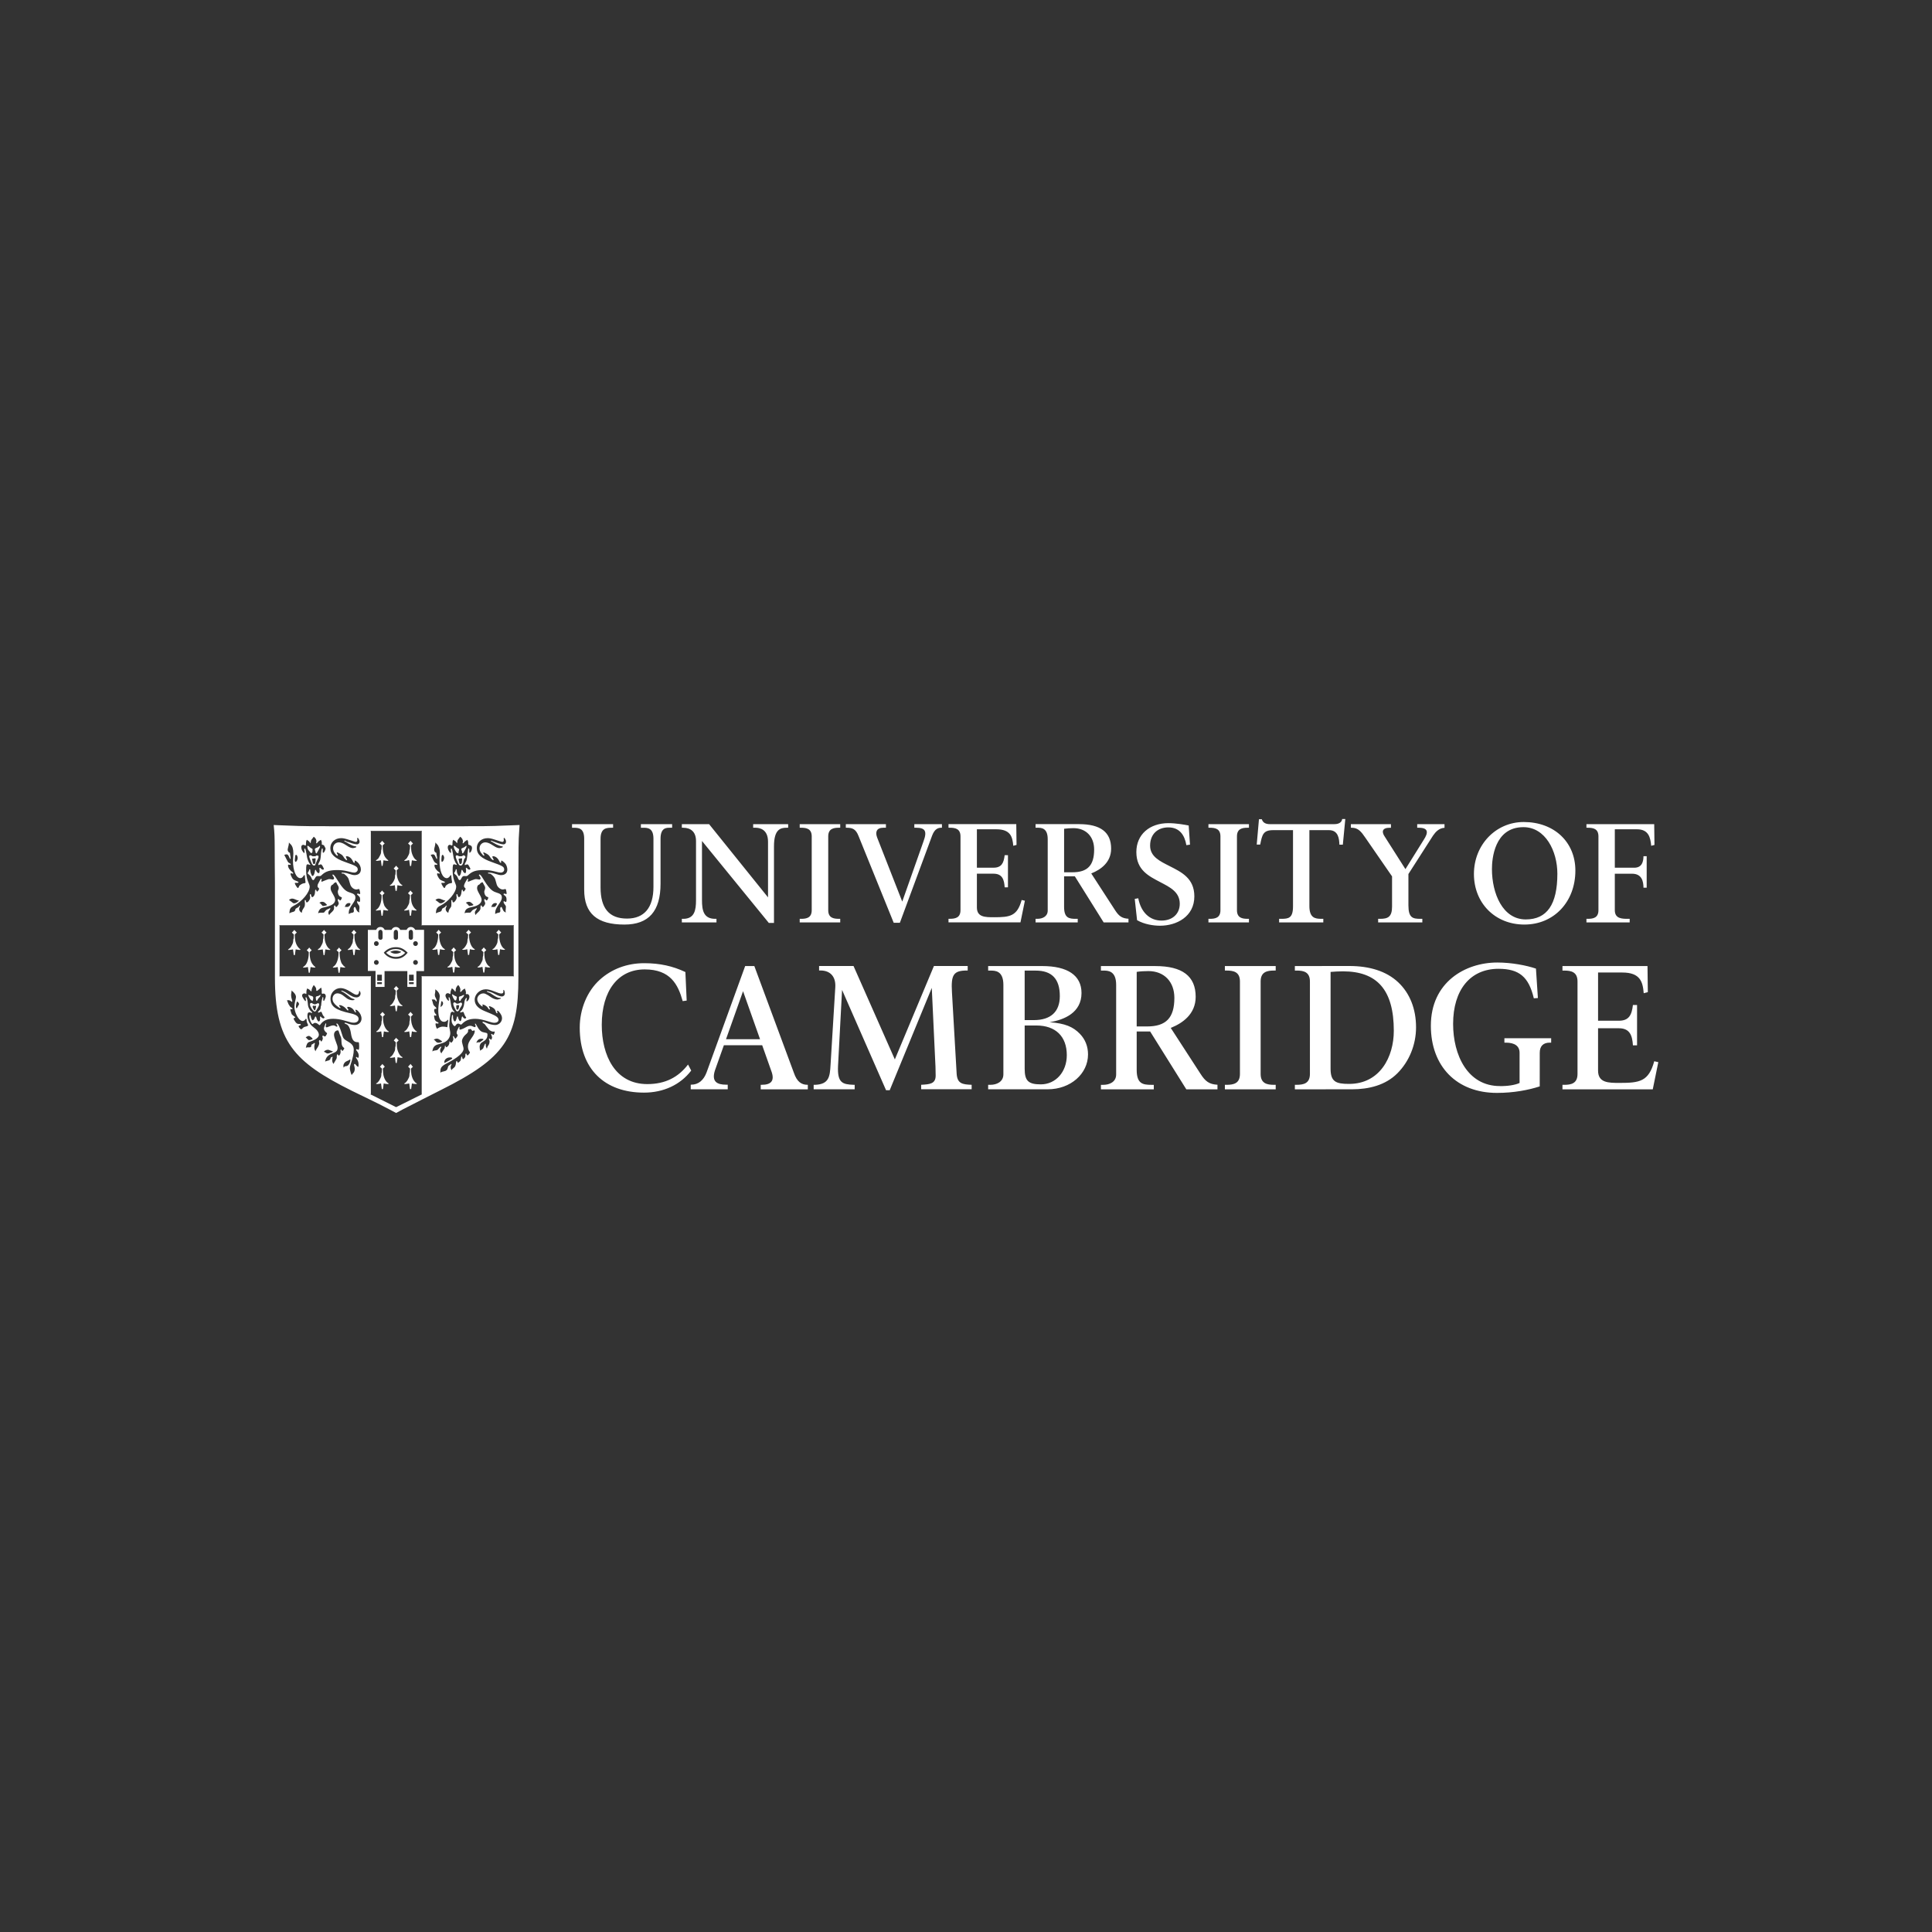 <?xml version="1.0" encoding="UTF-8"?>
<svg id="_x32_1._University_of_Cambridge_Logo" xmlns="http://www.w3.org/2000/svg" version="1.1" viewBox="0 0 1200 1200">
  <rect x="0" y="0" width="1200" height="1200" fill="#333333" stroke="none"/>
  <!-- Generator: Adobe Illustrator 29.0.0, SVG Export Plug-In . SVG Version: 2.1.0 Build 186)  -->
  <defs>
    <style>
      .st0 {
        fill: #fff;
      }
    </style>
  </defs>
  <path class="st0" d="M299.428,513.163h-8.32l-3.75.05h-81.965l-3.795-.05h-8.275c-3.955,0-10.745-.2-19.865-.585l-3.46-.15c.52,5.075.59,7.265.62,14.01l.05,11.165.095,10.575v59.075c0,39.48,11.62,52.285,47.905,70.32,6.555,3.26,15,7.145,23.325,11.565l2.025,1.075,2.015,1.075,2.02-1.075,1.975-1.075c2.11-1.145,22.295-11.355,24.05-12.23,39.6-19.815,47.905-32.45,47.905-69.655v-59.08l.045-10.575.045-11.165c.02-3.86.125-6.725.63-14.01l-3.465.145c-9.255.395-15.82.595-19.81.595h0ZM279.338,524.738c.245,0,.505.07.725.2.275.165.48.25.595.25.235,0,.38-.275.38-.715v-.415c0-1.33.02-1.44.49-2.475l.44.345.88.545.485.59.39.495.105.04c.18,0,.24-.13.24-.52l-.01-.165-.005-.165c0-.515.2-1.065.54-1.465l.585-.695.345-.49.34-.4c1.075.79,1.675,1.84,1.675,2.92l-.02.15-.19.835c0,.12.105.215.24.215.185,0,.34-.14.78-.705.325-.42.565-.605,1.565-1.235l.385-.245.25.54.19.5.1.59v.845l.05.445c.035.05.135.105.29.15,1.525.43,2,.92,2,2.065,0,.33-.085.765-.245,1.29-.115.36-.275.695-.485.99-.3.415-.605.665-.81.665-.09,0-.165-.585-.165-1.305v-.605l-.145-.735c-.01-.06-.09-.1-.195-.1-.285,0-.44.5-.585,1.925l-.25,2.32c-.21,2.02-.49,3.345-.825,3.88-.54.87-.83,1.565-.83,2.01,0,.11.065.2.15.2.07,0,.2-.035.385-.11l.635-.245.495-.055c.38,0,.585.205,1.015,1.04.185.36.295.575.34.645.435.73.485.845.485,1.095,0,.305-.26.49-.675.49-.325,0-.655-.17-.98-.5l-.485-.49c-.13-.13-.26-.2-.365-.2-.18,0-.29.195-.29.51l.065.48.095.69-.045.49c-.095.935-.23,1.19-.63,1.19l-.055-.005c-.145-.025-.345-.145-.585-.345-.25-.22-.45-.47-.58-.74-.415-.865-.505-.99-.705-.99-.215,0-.325.33-.465,1.385-.17,1.265-.805,2.475-1.315,2.475-.2,0-.37-.1-.44-.25l-.535-1.185c-.255-.565-.385-1.02-.385-1.33-.01-1.22-.065-1.435-.39-1.435-.17,0-.31.1-.35.25l-.05.445c-.015.115-.09.32-.245.595-.14.255-.285.485-.44.69-.15.2-.235.37-.235.47,0,.095.09.225.245.36l1.025.89c.39.34.725.85.97,1.48.475,1.19.745,1.535,1.25,1.535.24,0,.45-.115.56-.295l.78-1.335c.355-.605.795-.89,1.38-.89l.77.05.33.01c.65,0,.885-.105,1.47-.655,2.52-2.365,4.85-3.11,9.685-3.11,2.3,0,4.025.195,6.06.69,1.925.47,3.03.735,3.315.79.325.065.705.1,1.14.1,1.18,0,2.12-.815,2.12-1.83,0-1.775-.865-2.31-7.505-4.64-6.84-2.405-9.51-4.87-9.51-8.815,0-3.485,2.89-6.11,6.72-6.11,1.355,0,2.425.235,5.175,1.135l3.17,1.04c.31.105.58.155.795.155.56,0,.92-.43.92-1.1l-.06-.635-.02-.26c0-.335.105-.53.295-.53.16,0,.55.505.845,1.09.19.365.305.9.305,1.38,0,.935-.64,1.585-1.565,1.585-.71,0-2.27-.33-3.275-.69l-2.045-.745-2.125-.785-.285-.055c-.13,0-.21.045-.21.12,0,.17.265.38.67.525.205.075.745.39,1.61.94,1.485.94,3.735,1.845,4.825,1.925.31.02.425.105.425.305,0,.11-.075.225-.18.285-.165.1-.375.18-.635.25-.87.23-.985.25-1.37.25-.705,0-1.84-.38-2.68-.89l-2.34-1.435c-1.29-.79-2.6-1.235-3.645-1.235-2.035,0-3.62,1.615-3.62,3.7,0,.97.31,1.91.93,2.775.86,1.21,1.475,1.83,1.815,1.83.14,0,.245-.135.245-.3,0-.18-.195-.595-.45-.985-.145-.22-.22-.415-.22-.57,0-.145.08-.22.23-.22.165,0,.38.07.625.2l1.225.64c.915.485,1.455.965,1.945,1.73l.635.99s.245.265.735.79c.245.265.6.465.82.465.145,0,.225-.045.225-.14,0-.09-.04-.23-.12-.425-.135-.34-.285-.635-.44-.885-.165-.275-.255-.5-.255-.655,0-.2.185-.32.51-.32,1.49,0,2.935,1.165,3.835,3.095.31.665.59.99.86.99.17,0,.31-.195.31-.44v-.055l-.05-.645c0-.135.11-.245.25-.245.1,0,.235.05.385.15,1.015.67,1.82,1.43,2.295,2.175.545.865.925,2.21.925,3.275,0,2.145-1.47,3.43-3.91,3.43-.78,0-1.655-.195-3.255-.725-1.76-.585-3.085-.845-4.32-.845-.36,0-.53.095-.53.305,0,.125.105.225.265.24l.875.1c.265.03.62.22,1.025.54,1.24.995,2.065,2.055,2.345,3.015l.925,3.21c.465,1.62,2.265,3.085,3.785,3.085l.215-.02,1.265-.25.085-.01c.315,0,.49.41.645,1.49l.145,1.035.01.175c0,.285-.075.42-.24.42l-.205-.05-.54-.155c-.24-.07-.43-.1-.57-.1-.22,0-.36.15-.36.385,0,.145.08.31.2.405l.68.54c.735.585.975,1.205.975,2.485,0,.93-.145,1.395-.44,1.395-.12,0-.29-.06-.485-.175-.265-.15-.41-.23-.44-.245l-.225-.05c-.195,0-.26.1-.26.38,0,.44.15.84.535,1.35l.585.795c.245.335.35.63.35.99,0,.56-.035,1-.155,1.925l-.055.675c0,.24.04.455.155.905-1.015-.47-1.39-.795-1.705-1.485l-.78-1.68c-.08-.17-.24-.295-.375-.295-.365,0-.66.5-.66,1.115l.01.17.095,1.085.005.1c0,.495-.305.96-.69,1.035l-1.215.25c-.125.025-.38.14-.78.345-.12.055-.3.145-.535.245l-.005-.405c0-1.82.69-3.425,2.64-6.165,1.03-1.445,1.52-2.585,1.52-3.52,0-1.77-.685-2.4-3.615-3.3-2.81-.865-4.66-2.865-8.485-9.19-.68-1.135-1.435-1.93-1.82-1.93-.11,0-.215.08-.275.2l-.055.2c0,.09.085.215.3.445.04.045.185.275.435.695.17.275.3.66.3.85,0,.44-.345.78-.785.78-.19,0-.565-.065-1.12-.2-.285-.065-.57-.1-.85-.1-.35,0-.7.05-1.005.15-.195.06-.75.26-1.655.59-.67.245-1.11.425-1.32.54-.35.195-.65.295-.885.295-.21,0-.385-.155-.385-.345,0-.11.07-.31.2-.59.065-.145.105-.29.105-.435,0-.24-.14-.42-.325-.42-.195,0-.3.155-1.095,1.55-.87,1.525-1.17,2.295-1.17,3.01,0,.415.18.765.535,1.035.39.305.44.37.44.62,0,.165-.05.35-.145.52-.12.215-.27.425-.44.64-.305.375-.555.59-.675.59-.14,0-.28-.16-.35-.395l-.195-.64c-.025-.07-.12-.125-.24-.125-.315,0-.445.365-.49,1.41-.08,1.66-.855,3.21-1.6,3.21-.265,0-.525-.26-.64-.645l-.34-1.135c-.02-.06-.115-.1-.235-.1-.23,0-.37.155-.37.405l.02.285c.09.53.155,1.225.155,1.535,0,.41-.1.75-.345,1.185-.645,1.12-1.25,1.725-1.72,1.725-.24,0-.445-.15-.475-.345l-.145-.94c-.015-.085-.155-.155-.325-.155-.22,0-.34.145-.34.4l.03.405.055,1.55c0,1.275-.06,1.605-.395,2.105l-.93,1.38c-.15.225-.315.73-.49,1.485-.025.135-.075.33-.145.595-1.05-.545-1.625-1.41-1.625-2.44l.06-.35.54-1.41.015-.08c0-.16-.075-.255-.215-.255-.13,0-.325.21-.575.635-.135.22-.405.445-.78.64-1,.525-1.18.66-1.27.935l-.195.645c-.205.675-.51.875-1.95,1.285-.525.15-.86.285-1.705.69.17-2.725.755-3.73,2.73-4.695,5.08-2.475,9.9-8.245,9.9-11.865,0-.4-.085-.815-.25-1.225l-1.02-2.625c-.52-1.32-.94-4.045-.94-6.095,0-3.275.165-3.93.97-3.93l.355.05c.225.04.415.11.585.2.19.1.335.15.44.15.115,0,.215-.11.215-.235,0-.15-.065-.25-.605-.95-.165-.22-.445-.805-.825-1.73-.285-.685-.48-1.35-.585-1.975l-.39-2.325-.39-1.825c-.19-.83-.355-1.13-.63-1.13-.185,0-.295.195-.295.51l.035.38.15.84c-.06.605-.125,1.065-.15,1.065-.235,0-.74-.52-1.12-1.16-.59-.985-.785-1.605-.785-2.51,0-.84.52-1.45,1.23-1.45h0ZM307.508,563.123c-.205.16-.46.215-.955.215l-.265-.015-.39-.055-.49.055-.295.05c.52-1.715,1.34-2.475,2.675-2.475.535,0,.835.195.835.53,0,.155-.065.345-.195.56-.31.53-.615.905-.92,1.135h0ZM300.928,559.768c.19.435.305.695.34.79.075.19.115.38.115.555,0,.28-.1.55-.355.975-.6,1-.85,1.255-1.195,1.255-.195,0-.355-.08-.415-.22l-.245-.595c-.04-.09-.155-.15-.305-.15-.325,0-.43.205-.43.84v1.085c0,.705-.635,1.58-1.995,2.77-.58.505-.705.67-.975,1.285-.39-.59-.5-.92-.5-1.58,0-.455.27-1.05.745-1.63.31-.38.465-.665.465-.835,0-.135-.095-.21-.27-.21l-.195.05-.635.345-.78.345c-.655.29-1.135.7-1.61,1.38-.415.595-.505.645-1.155.645h-.115l-.715-.01c-1.205,0-1.48.05-2.16.41.455-2.57,1.315-3.235,5.265-4.055,3.305-.685,5.33-2.335,5.33-4.35,0-.69-.315-1.595-.99-2.81-1.59-2.88-1.825-3.46-1.825-4.53,0-.745.39-1.64.795-1.845l.685-.35.685-.79.485-.3c.29-.17.455-.235.625-.235.24,0,.41.245.69.98.055.14.25.485.585,1.04.34.55.49,1.01.49,1.5,0,.265-.05.545-.145.82l-.295.84c-.095.28-.145.49-.145.64,0,1.32.665,2.715,1.465,3.065l.68.295c.24.1.395.275.395.44,0,.095-.05.25-.15.45l-.39.79c-.12.245-.445.415-.62.415-.15,0-.17-.06-.255-.17l-.385-.49c-.075-.095-.205-.155-.35-.155-.275,0-.44.195-.44.515,0,.19.09.535.2.79h0ZM289.323,560.703c.73-.43,1.225-.595,1.825-.595.525,0,1.205.245,1.535.545l.535.495.585.495c.13.105.205.245.205.38,0,.225-.25.35-1.08.51l-.44.1c-.275.065-.52.1-.715.1-.46,0-.53-.045-.995-.69-.325-.465-.895-.985-1.455-1.34h0ZM270.458,558.978c.705-.6,1.3-.845,2.075-.845.51,0,1.03.14,1.83.5,1.15.51,1.31.565,2.335.74-1.315,1.24-2.12,1.685-3.08,1.685-.29,0-.58-.105-.82-.3l-.93-.74-.975-.69-.435-.35h0ZM274.163,533.683l.05-.79c.085-1.385.28-1.93.695-1.93.27,0,.495.25.72.79.185.475.25.695.25.935,0,.335-.11.92-.25,1.34-.23.67-.735,1.285-1.06,1.285-.295,0-.42-.345-.42-1.145l.015-.485ZM269.003,530.663c.665,0,1.085.44,1.555,1.635.295.755.62,1.27.805,1.27.085,0,.125-.16.125-.57,0-.49-.07-.995-.205-1.485-.12-.45-.17-.815-.145-1.09l-.1-.69-.54-.295c-.495-.275-.83-.925-.83-1.62,0-.31.03-.61.1-.895.01-.055.11-.435.295-1.14.21-.805.345-1.64.345-2.09l-.005-.425.44.495.685.69c.995,1.01,1.68,3.07,1.68,5.06l-.025.82-.145,2.325-.05,1.945c0,6.455,1.85,10.855,4.575,10.855.685,0,1.525-.635,2.1-1.58.13-.205.29-.355.39-.355.15,0,.23.13.24.405l.1,1.085.105.92c.05.44.095.79.145,1.035.095.475.15.8.15.975,0,.495-.1.55-1.27.705-.44.06-.905.245-1.365.545-.76.495-1.195.835-1.27.985l-.535,1.14c-.07.15-.19.25-.31.25-.285,0-.665-.435-1.205-1.39-.495-.875-.715-1.37-.715-1.61,0-.16.12-.225.42-.225l.1.005.585.045.44-.045.39-.05c.17-.04.295-.185.295-.36,0-.12-.08-.235-.195-.285l-2.195-.94c-.53-.225-1.09-.795-1.605-1.625-.56-.915-.89-1.705-.89-2.15,0-.35.15-.58.38-.58.09,0,.22.04.36.11.245.115.465.195.57.195.08,0,.175-.035.26-.1.095-.07.15-.16.15-.235,0-.14-.15-.325-.39-.505-1.825-1.31-2.93-2.9-2.93-4.215,0-.385.085-.565.275-.565l.36.035c.265.055.58.1.685.1.265,0,.445-.15.445-.38,0-.14-.18-.325-.45-.455-1.215-.615-1.515-.97-2.29-2.72-.595-1.345-.9-1.905-1.41-2.57.64-.3.985-.39,1.52-.39h0ZM188.388,524.738c.245,0,.49.07.705.2.24.145.485.25.57.25.26,0,.36-.17.36-.605v-.14l.05-.84.05-.79c.01-.18.09-.45.245-.79.04-.1.105-.245.195-.445l.435.345.825.545.535.595.34.495.12.05c.18,0,.225-.105.225-.51v-.265c0-.165.035-.355.1-.56.135-.435.3-.77.49-.99l.585-.695.345-.49.29-.4c1.05.675,1.685,1.73,1.685,2.785l-.035.28c-.1.41-.145.68-.145.8,0,.135.11.255.235.255.19,0,.405-.195.79-.71.375-.51.88-.895,1.95-1.485l.24.54.195.5.095.59v1.21c.04.09.16.17.34.22l.975.295.975,1.83.055.225c0,.24-.09.58-.25,1.005-.39,1.04-.885,1.665-1.3,1.665-.12,0-.22-.375-.22-.835l.015-.475.025-.68c0-.545-.09-.75-.335-.75-.355,0-.695,1.675-.86,4.25-.125,1.92-.39,3.25-.78,3.875-.545.88-.825,1.575-.825,2.015,0,.115.065.2.155.2.075,0,.205-.04.38-.115l.585-.245.49-.055c.365,0,.675.3,1.07,1.04l.34.645c.36.675.45.91.45,1.14,0,.27-.25.44-.655.44-.31,0-.64-.17-.965-.495l-.49-.49c-.125-.13-.255-.2-.365-.2-.18,0-.29.195-.29.51l.07.48.095.69-.05.49c-.085.935-.225,1.195-.615,1.195l-.06-.005c-.105-.02-.305-.14-.585-.345-.295-.215-.51-.465-.635-.74-.24-.52-.39-.82-.44-.89-.045-.065-.125-.1-.215-.1-.22,0-.33.325-.47,1.385-.17,1.27-.81,2.47-1.31,2.47-.2,0-.37-.1-.44-.25l-.54-1.185c-.25-.555-.38-1.005-.39-1.33-.025-1.13-.11-1.44-.41-1.44-.265,0-.285.035-.415.695-.06.29-.22.595-.685,1.285-.125.19-.195.35-.195.46,0,.1.085.24.245.38l.975.89c.435.395.785.9,1.025,1.48.495,1.195.76,1.535,1.195,1.535.215,0,.42-.11.555-.295.035-.05.315-.5.83-1.335.38-.62.8-.89,1.375-.89h.09l.68.05.33.01c.66,0,.855-.09,1.425-.655,2.295-2.265,4.945-3.11,9.73-3.11,2.245,0,4.065.21,6.07.69,1.98.48,3.085.745,3.31.79.33.065.72.1,1.17.1,1.105,0,2.1-.885,2.1-1.88,0-1.725-.93-2.29-7.56-4.595-6.735-2.34-9.46-4.87-9.46-8.81,0-3.465,2.89-6.105,6.68-6.11,1.33,0,2.56.27,5.22,1.135l3.17,1.04c.31.105.565.155.765.155.54,0,.965-.505.965-1.14l-.075-.595-.045-.395c0-.255.105-.4.305-.4.095,0,.215.09.33.255.505.72.845,1.59.845,2.165,0,.905-.715,1.635-1.6,1.635-.685,0-2.2-.325-3.24-.69l-2.105-.745c-.46,0-1.085-.235-1.805-.69-.2-.13-.38-.195-.52-.195-.145,0-.22.075-.22.22,0,.155.245.34.645.47.27.09.805.41,1.61.94.335.22,1.155.635,2.44,1.235.59.275,1.035.445,1.315.49l1.07.2.295.1c.08.025.135.12.135.22,0,.08-.095.195-.23.27-.175.105-.37.19-.585.25-.475.135-1.12.25-1.43.25-.7,0-1.87-.395-2.665-.89l-2.295-1.435c-1.245-.775-2.595-1.235-3.665-1.235-2.07,0-3.6,1.57-3.6,3.695,0,.935.31,1.905.88,2.775.69,1.055,1.48,1.83,1.86,1.83.135,0,.25-.135.25-.295,0-.145-.14-.425-.5-.99-.12-.185-.185-.37-.185-.535,0-.17.085-.26.26-.26s.38.07.605.2c.175.1.565.315,1.17.64,1.08.585,1.49.94,2,1.73l.635.99.73.79c.245.265.6.465.83.465.11,0,.205-.05.205-.11,0-.065-.055-.22-.16-.45l-.39-.89c-.16-.37-.24-.61-.24-.715,0-.155.18-.265.435-.265,1.515,0,2.98,1.16,3.9,3.1.32.665.595.99.84.99.19,0,.335-.185.335-.44l-.005-.05-.05-.635c0-.145.11-.26.25-.26.24,0,.925.46,1.61,1.09,1.205,1.115,1.995,2.835,1.995,4.37,0,2.235-1.46,3.57-3.9,3.57-.825,0-1.81-.22-3.27-.725-1.16-.405-2.045-.64-2.63-.69l-1.61-.15c-.42,0-.605.09-.605.3,0,.13.105.225.265.245l.88.1c.24.02.575.21.97.54,1.31,1.085,2.04,2.02,2.345,3.015l.975,3.21c.52,1.715,2.205,3.085,3.805,3.085l.195-.02,1.215-.25.125-.01c.22,0,.275.06.37.405l.29,1.09.15,1.035.01.19c0,.29-.075.41-.275.41l-.22-.05c-.39-.14-.86-.245-1.08-.245-.235,0-.395.145-.395.36,0,.125.105.3.26.43l.635.54.73.84c.205.235.29.765.29,1.715,0,.84-.16,1.32-.45,1.32-.125,0-.285-.06-.475-.175-.44-.26-.49-.285-.625-.285-.22,0-.355.135-.355.36,0,.1.035.24.1.42.125.36.295.68.485.94l.585.795c.23.305.345.8.345,1.485l-.05.64-.145.79-.035.39c0,.295.045.6.18,1.195-1.015-.47-1.385-.795-1.705-1.485l-.78-1.68c-.085-.17-.245-.3-.385-.3-.085,0-.175.035-.255.105-.26.215-.45.655-.45,1.04l.01.145.145,1.085.01.13c0,.46-.325.94-.69,1.01l-1.22.25c-.115.025-.38.14-.78.345-.12.055-.3.145-.535.245v-.36c0-1.985.51-3.2,2.635-6.21,1.045-1.485,1.52-2.59,1.52-3.525,0-1.73-.75-2.41-3.615-3.295-2.84-.88-4.345-2.5-8.54-9.2-.69-1.095-1.465-1.925-1.79-1.925-.095,0-.195.08-.26.2l-.055.19c0,.1.085.255.25.45.45.525.785,1.17.785,1.5,0,.44-.395.825-.835.825-.17,0-.55-.065-1.12-.2-.29-.065-.575-.1-.875-.1-.385,0-.715.05-.975.15l-1.615.59c-.775.285-1.23.47-1.36.545-.34.195-.635.295-.86.295-.2,0-.365-.155-.365-.35,0-.115.065-.315.195-.585.07-.145.105-.285.105-.41,0-.225-.17-.435-.355-.435-.225,0-.445.315-1.06,1.54-.19.365-.4.76-.635,1.175-.44.785-.54,1.11-.54,1.73,0,.65.03.71.54,1.14.3.26.44.465.44.675,0,.14-.05.295-.15.465-.365.63-.91,1.23-1.11,1.23-.135,0-.275-.16-.35-.395l-.195-.64c-.02-.07-.12-.12-.245-.12-.38,0-.485.3-.485,1.36,0,.76-.145,1.43-.44,2.025-.335.66-.895,1.23-1.225,1.23-.27,0-.535-.265-.63-.645l-.29-1.135c-.015-.06-.105-.1-.215-.1-.255,0-.435.23-.435.55l.015.145.145.74.07.665c0,.445-.125.895-.36,1.31-.64,1.115-1.25,1.725-1.72,1.725-.235,0-.435-.145-.475-.345l-.195-.94c-.02-.085-.155-.15-.325-.15-.215,0-.345.15-.345.395l.035.4c.075.415.12.985.12,1.535,0,.98-.135,1.605-.46,2.115l-.875,1.38c-.345.54-.46.93-.635,2.08-1.055-.545-1.62-1.405-1.62-2.445l.06-.345.485-1.41.04-.18c0-.105-.065-.155-.185-.155-.13,0-.335.22-.58.635-.13.21-.395.43-.78.64-1.12.61-1.245.695-1.315.935l-.195.645c-.215.715-.5.9-1.955,1.285-.55.145-.87.28-1.655.69l.05-.64c.14-2.155.755-3.085,2.68-4.05,5.18-2.605,9.895-8.26,9.895-11.865,0-.4-.08-.815-.245-1.225l-1.025-2.615c-.515-1.31-.935-4.04-.935-6.05,0-3.3.16-3.98.945-3.98l.38.05c.22.045.415.11.585.2.185.1.335.15.44.15.115,0,.21-.11.21-.235,0-.15-.06-.25-.6-.95-.165-.22-.445-.805-.83-1.735-.28-.685-.48-1.35-.585-1.975l-.395-2.325-.385-1.825c-.175-.835-.34-1.135-.62-1.135-.18,0-.29.195-.29.51l.03.38.15.84-.12,1.03c-.02.125-.34-.065-.515-.29l-.63-.84c-.5-.66-.785-1.605-.785-2.59,0-.83.485-1.365,1.245-1.365h0ZM215.538,563.338l-.215-.015-.44-.055-.44.055-.29.05c.51-1.705,1.335-2.475,2.65-2.475.555,0,.86.19.86.53-.005.98-1.04,1.91-2.125,1.91ZM209.963,559.768c.185.43.3.69.34.79.07.185.11.37.11.57,0,.325-.11.62-.355.965l-.49.69c-.245.345-.525.57-.71.57-.195,0-.355-.085-.415-.225l-.24-.595c-.04-.09-.155-.15-.3-.15-.325,0-.43.205-.43.84v1.085c0,.705-.635,1.58-1.995,2.77-.585.505-.71.67-.98,1.285-.425-.54-.535-.825-.535-1.3,0-.745.215-1.28.78-1.915.285-.32.465-.65.465-.84,0-.125-.095-.2-.27-.2l-.195.05-.635.345-.78.345c-.655.29-1.13.7-1.61,1.38-.41.595-.5.645-1.155.645h-.11l-.715-.01c-1.205,0-1.475.05-2.16.41.35-1.96,1.325-3.11,2.975-3.51l2.245-.54c3.585-.87,5.375-2.315,5.375-4.335,0-.72-.34-1.695-.99-2.825-1.675-2.92-1.82-3.28-1.82-4.56,0-.73.385-1.61.795-1.815l.68-.35.63-.79.54-.3.34-.2.25-.06c.24,0,.39.22.675,1,.035.085.245.43.635,1.04.32.5.49,1.02.49,1.53,0,.28-.05.555-.15.79l-.335.85c-.065.165-.105.345-.105.535,0,1.415.635,2.78,1.47,3.17l.635.295c.285.135.44.29.44.445,0,.09-.055.24-.155.44l-.39.79c-.12.245-.33.415-.505.415-.145,0-.285-.06-.37-.17l-.39-.485c-.075-.095-.2-.155-.345-.155-.275,0-.44.195-.44.515,0,.18.09.52.205.775h0ZM198.358,560.703c.83-.48,1.17-.595,1.76-.595.58,0,1.265.23,1.605.55l.535.495.535.495c.16.145.245.295.245.41,0,.2-.27.325-1.075.48l-.44.1c-.275.065-.515.1-.715.1-.46,0-.525-.045-.99-.69-.33-.47-.9-.99-1.46-1.345h0ZM179.493,558.978c.695-.59,1.295-.845,2.03-.845.495,0,1.08.16,1.865.5.5.215.81.35.925.39.415.17.735.245,1.415.345-1.31,1.23-2.14,1.685-3.095,1.685-.28,0-.565-.105-.805-.3l-.925-.74-.975-.69-.435-.345h0ZM183.243,532.888l.095-.935c.04-.675.22-.99.58-.99.295,0,.565.285.74.79.14.4.22.795.22,1.115,0,.375-.07.74-.22,1.16-.245.69-.73,1.285-1.045,1.285-.285,0-.49-.52-.49-1.23,0-.225.01-.315.12-1.195h0ZM178.033,530.663c.665,0,1.085.44,1.56,1.635.295.755.62,1.27.805,1.27.095,0,.125-.165.125-.58,0-.49-.07-.99-.205-1.475-.12-.45-.17-.82-.145-1.095l-.095-.69-.585-.295c-.13-.06-.285-.235-.44-.49-.27-.435-.39-.8-.39-1.13,0-.21.055-.55.145-.9.495-1.88.64-2.615.64-3.23l-.005-.425.435.495.685.69c1.115,1.125,1.66,3,1.66,5.655,0,.585-.025.975-.15,2.545-.06.82-.1,1.505-.1,2.035,0,6.125,1.965,10.76,4.565,10.76.82,0,1.35-.395,2.115-1.58.13-.195.325-.355.445-.355.155,0,.23.125.24.405l.1,1.085.1.94.095,1.035.145.945.01.12c0,.27-.12.43-.35.47l-.875.15c-.435.075-.9.26-1.365.545-.74.445-1.18.79-1.27.985l-.535,1.135c-.075.15-.19.25-.305.25-.28,0-.735-.505-1.26-1.39-.445-.75-.715-1.36-.715-1.615,0-.155.12-.215.425-.215h.095l.63.045.39-.045.44-.05c.165-.02.295-.165.295-.345,0-.13-.08-.245-.195-.295l-2.19-.935c-.675-.285-1.265-.865-1.66-1.625-.605-1.175-.88-1.87-.88-2.22,0-.305.155-.505.395-.505.085,0,.2.04.34.105.215.105.5.195.615.195.195,0,.36-.145.36-.31,0-.13-.175-.37-.39-.535-1.83-1.35-2.88-2.895-2.88-4.23,0-.375.09-.55.28-.55l.355.035.635.1h.03c.24,0,.42-.16.42-.38,0-.135-.165-.325-.405-.455-.435-.25-.695-.395-.78-.445-.27-.165-.5-.405-.68-.69-.08-.13-.355-.655-.825-1.58l-.685-1.335c-.255-.495-.4-.78-.44-.845s-.14-.2-.295-.39c.64-.31.985-.4,1.52-.4h0ZM187.758,638.857c-.27.315-.58.45-.71.45-.235,0-.6-.295-.925-.75l-.39-.54c-.16-.22-.245-.415-.245-.535,0-.32.2-.455.88-.6.32-.07.465-.205.465-.44,0-.28-.215-.45-.56-.45h-.735c-.86,0-1.39-.34-2.145-1.385-.64-.89-.98-1.555-.98-1.925,0-.24.09-.38.25-.4l.485-.045c.09-.01.175-.145.175-.275,0-.16-.155-.375-.415-.565l-.875-.64-.835-.79-.49-1.435c-.275-.805-.415-1.3-.415-1.465,0-.115.12-.205.27-.215l.975-.045c.115-.005.195-.08.195-.165,0-.08-.05-.19-.15-.33-.085-.125-.185-.225-.29-.295l-1.07-.74-1.025-1.58-.73-1.835-.245-.54c.345-.065.625-.105.83-.105.635,0,1.24.255,1.8.75.225.195.4.305.495.305.07,0,.145-.15.185-.35l.02-.205c0-.19-.065-.415-.315-1.125-.27-.78-.43-1.72-.43-2.605l.09-1.005c.13-.695.195-1.12.195-1.275,0-.09-.035-.275-.1-.55,1.725,1.22,2.84,2.795,2.84,4.025l-.065.67c-.02.15-.195.96-.525,2.41-.235,1.045-.36,2.09-.36,3.02,0,.905.125,1.845.36,2.665,1.01,3.55,3.04,6.23,4.73,6.23.62,0,1.305-.42,1.705-1.04.16-.245.31-.4.4-.4.22,0,.38.435.38,1.04,0,.81.195,1.44.735,2.42.13.235.195.43.195.57,0,.395-.355.575-2.05,1.01-.645.16-1.145.575-1.58,1.08h0ZM184.513,622.013c.69.37,1.225,1.09,1.225,1.675,0,.155-.145.44-.34.735-.17.265-.26.435-.35.6l-.535.99c-.085.16-.185.25-.265.25-.24,0-.43-.455-.43-1.03.005-.985.335-2.525.695-3.22h0ZM191.893,643.428c.29,0,.89.35,1.295.72l.535.495c.31.285.485.49.485.55,0,.1-.13.235-.34.335-.5.26-1.39.505-1.81.505-.46,0-.6-.1-1.55-1.095-.05-.05-.18-.18-.39-.395-.055-.05-.135-.13-.245-.245.89-.62,1.46-.87,2.02-.87h0ZM212.673,652.747c-.12,0-.265-.155-.37-.395-.16-.365-.24-.445-.43-.445-.28,0-.4.13-.4.425l.045.565.05.54c0,.53-.22,1.225-.57,1.765-.145.215-.405.415-.55.415-.14,0-.27-.075-.345-.205l-.245-.395c-.055-.095-.155-.15-.26-.15-.29,0-.42.345-.42,1.09v.79c0,.575-.285,1.21-1.075,2.42-.545.835-.635,1-.925,1.685-.62-.79-.83-1.42-.83-2.505,0-.555.035-.94.1-1.155l.195-.645-.095-.2-.44.2-.44.2c-.15.065-.245.175-.295.345l-.195.695c-.105.38-.645.77-1.315.935l-.78.195c-.14.035-.37.12-.68.245-.11.05-.27.115-.485.2.48-2.62,1.79-4.07,4.58-5.09,2.47-.9,3.185-1.69,3.185-3.505,0-.855-.25-1.705-1.185-4.105-.67-1.71-1.035-3.115-1.035-4.005,0-1.515,1-2.665,2.33-2.665.35,0,.49.14.605.595.17.665.37,1.255.585,1.775.56,1.32.85,2.03.88,2.125.11.41.19,1.325.245,2.715.065,1.835.46,2.845,1.36,3.505.265.19.37.32.37.45l-.075.24-.295.445-.39.595c-.12.195-.275.31-.405.31h0ZM201.188,653.232c.57-.73,1.535-1.195,2.49-1.195.425,0,.6.065,1.8.56.265.105.515.19.735.245.315.085.535.19.535.26,0,.14-.175.29-.44.38l-.975.345-1.03.395c-.165.065-.37.1-.59.1-.36,0-.625-.03-.77-.1-.08-.035-.34-.2-.775-.495-.275-.175-.46-.265-.98-.495h0ZM215.178,662.178c-1.105.06-1.335.195-1.66.99-.195-.575-.26-.86-.26-1.195,0-1.01.83-2.28,1.775-2.705l1.415-.645c.135-.055.375-.21.73-.44.155-.105.27-.16.33-.16.065,0,.115.125.115.28-.005,1.53-1.195,3.81-2.445,3.875h0ZM220.383,636.643c-1.43,0-3.065-.39-5.01-1.185-.335-.14-.745-.25-.92-.25-.24,0-.465.135-.465.275,0,.215.285.39,1.09.66,1.34.455,2.435,2.565,2.875,5.535.61,4.11,1.72,5.635,4.095,5.635h.39c.44,0,.53.185.585,1.235l.05.89.015.605c0,1.47-.14,2.015-.52,2.015-.1,0-.23-.055-.375-.15-.305-.2-.42-.25-.605-.25-.25,0-.42.15-.42.365,0,.09.03.185.095.28.075.11.27.36.585.745.61.745.995,1.82.995,2.755,0,.655-.215,1.25-.45,1.25-.13,0-.37-.15-.84-.5-.08-.06-.155-.1-.2-.1-.14,0-.265.165-.265.35,0,.18.175.485.565.99.65.835,1.075,2.155,1.075,3.335l-.05.81-.05.695c-.565-.125-.715-.22-1.17-.74l-.735-.84c-.135-.16-.27-.25-.37-.25-.235,0-.465.295-.465.605,0,.14.08.48.205.875.165.535.255,1.09.255,1.595,0,1.04-.305,1.925-.885,2.555l-.685.74-.285.59c-.205-.35-.335-.6-.39-.745-.05-.12-.165-.5-.34-1.135-.38-1.33-.48-1.83-.48-2.355,0-.655.175-1.455.575-2.635,1.26-3.725,1.865-6.565,1.865-8.785,0-2.255-.93-3.64-3.375-5.045-2.895-1.66-3.145-1.975-4.045-5.04-1.145-3.88-2.34-6.34-3.105-6.34-.16,0-.265.095-.265.255,0,.195.095.385.345.7.19.23.29.465.29.645,0,.075-.035.16-.095.245-.095.125-.2.2-.285.2-.11,0-.265-.07-.45-.2-.695-.5-1.105-.645-1.77-.645-.705,0-1.87.345-3.345.99-.295.13-.575.195-.815.195-.33,0-.51-.19-.51-.545,0-.225.085-.615.205-.94.075-.215.115-.4.115-.57,0-.24-.1-.38-.265-.38l-.145.055c-.015.02-.145.37-.39,1.04l-.485,1.33c-.1.27-.145.51-.145.72,0,.895.64,1.95,1.61,2.645.27.195.35.285.35.415,0,.205-.27.75-.69,1.41-.205.325-.485.55-.685.55-.105,0-.24-.05-.39-.155l-.44-.295c-.095-.065-.195-.1-.29-.1-.085,0-.165.035-.245.1-.165.135-.205.2-.205.325,0,.12.055.31.155.56.095.24.145.455.145.64,0,.295-.08.65-.245,1.045-.22.535-.55.99-.725.99-.095,0-.23-.175-.35-.445-.16-.37-.29-.495-.495-.495-.11,0-.23.055-.335.15-.155.14-.245.335-.245.545l.145,1.135.015.205c0,.69-.545,1.96-1.28,3.005-.45.64-.73,1.085-.83,1.335-.04.1-.09.315-.145.645-.605-.89-.795-1.54-.795-2.75,0-.665.09-1.26.26-1.7.065-.17.1-.325.1-.445,0-.165-.12-.305-.265-.305-.09,0-.185.04-.27.11l-.54.445c-.015.02-.245.13-.68.345-.26.13-.44.315-.44.45v.445c0,.555-.475.955-1.13.955l-.725-.02-.21-.005c-.43,0-.71.05-1.345.255.49-2.38.99-3.195,2.24-3.655l1.61-.59c2.68-.99,4.245-2.41,4.245-3.85,0-1.1-.865-2.635-2-3.56l-2.245-1.83c-1.515-1.235-2.88-4.19-2.88-6.245,0-1.7.325-2.265,1.3-2.265l.41.06c.64.23.97.35.985.35.13,0,.255-.145.255-.295,0-.185-.285-.51-.755-.845-.385-.28-.82-.91-1.265-1.83-.32-.66-.515-1.325-.585-1.975l-.19-1.83c-.19-1.78-.645-3.06-1.08-3.06-.145,0-.23.15-.23.43,0,.215.045.47.14.755l.09.59c0,.375-.1.7-.22.7-.18,0-.645-.485-1.04-1.095-.9-1.385-1.1-1.83-1.1-2.42,0-.79.58-1.29,1.485-1.29.27,0,.475.05.59.15.175.155.275.245.29.25l.03.005c.165,0,.265-.16.265-.43l-.005-.32v-.39l.05-.935c.02-.105.115-.455.29-1.04l.1-.345c1.115.41,1.35.57,2.095,1.43.19.225.36.35.46.35s.195-.195.22-.45l.1-.89.535-1.38.535-.885.195-.35c.105.135.19.23.245.3,1,1.19,1.265,1.675,1.265,2.295v.195c0,.77.045.87.42.87.125,0,.25-.055.36-.15l.635-.545.775-.64.54-.445.44-.245.05.495.195,1.035.045.99-.035.71c0,.335.215.615.47.615.04,0,.155-.03.345-.1l.355-.055c.79,0,1.355.695,1.355,1.655,0,.275-.065.59-.195.925l-.44,1.135c-.21.545-.45.855-.665.855-.19,0-.29-.32-.29-.95l.03-.5.015-.255c0-.415-.125-.785-.26-.785-.055,0-.135.12-.195.3-.305.905-.66,2.54-.73,3.41l-.15,1.73c-.16,0-.31.655-.34,1.485-.015.52-.245,1.005-.635,1.33-.535.455-.98.985-.98,1.18,0,.19.165.34.375.34l.17-.035.435-.2.635-.245c.17-.065.28-.1.32-.1.14,0,.325.26.46.645.365,1.015.7,1.695.975,1.975.52.525.69.75.69.895,0,.12-.075.265-.205.385-.165.16-.335.25-.475.25-.16,0-.395-.085-.695-.25-.34-.18-.62-.415-.83-.69-.14-.18-.23-.245-.345-.245-.195,0-.25.105-.25.465l.06.92.01.215c0,.795-.395,1.52-.82,1.52-.175,0-.36-.095-.505-.255-.19-.21-.385-.515-.585-.89-.225-.425-.28-.68-.32-.845-.195-.905-.34-1.08-.625-1.08-.24,0-.315.13-.62,1.035-.08.235-.21.47-.39.69-.3.375-.56.595-.71.595-.335,0-.775-.635-.995-1.435l-.38-1.43c-.07-.26-.2-.395-.365-.395-.215,0-.365.345-.365.84,0,1.055.285,2.205.83,3.36.385.81.885,1.435,1.16,1.435.075,0,.255-.125.495-.345.31-.285.66-.43,1.03-.43.505,0,1.27.295,1.75.675l.68.545c.16.135.31.205.405.205.13,0,.325-.17.52-.45,1.685-2.39,4.155-3.495,7.825-3.495,2.07,0,4.415.33,6.505.92,3.035.86,4.71,1.32,5.025,1.39.32.065.76.1,1.32.1,1.855,0,3.02-.925,3.02-2.39,0-1.6-1.565-2.66-5.12-3.445-9.355-2.065-12.33-4.3-12.33-9.25,0-3.545,2.83-6.41,6.335-6.41,1.655,0,3.735.78,6.045,2.27,2.28,1.475,3.13,1.88,3.885,1.88.405,0,.625-.085.895-.35.13-.13.245-.29.34-.49.09-.19.145-.305.15-.345l.145-1.04.15-.2c.045-.06.205.07.29.25l.245.495c.13.26.2.575.2.855,0,1.425-1.075,2.47-2.53,2.47-1.53,0-2.86-.565-5.47-2.335-.965-.655-1.645-1.065-2.055-1.24l-1.27-.545c-.15-.065-.295-.1-.43-.1-.155,0-.28.065-.28.14,0,.155.25.315,1.535.995.365.19,1.005.64,1.905,1.335l2.435,1.875c.49.375,1.185.675,2.045.885.26.065.44.15.44.21,0,.09-.13.22-.345.33-.25.13-.54.2-.845.2-1.405,0-2.745-.45-3.835-1.29l-2.375-1.81c-.92-.7-2.26-1.19-3.27-1.19-1.725,0-3.07,1.5-3.07,3.41,0,1.585.815,2.95,2.63,4.4,1.165.93,1.795,1.335,2.07,1.335.145,0,.275-.09.275-.19,0-.14-.24-.47-.54-.755-.215-.2-.345-.4-.345-.55,0-.055.04-.125.095-.19.095-.1.225-.155.36-.155.95,0,2.725.98,3.595,1.98,1.06,1.23,1.175,1.34,1.41,1.34h.05c.07-.015.145-.085.195-.195l.055-.2c0-.16-.195-.505-.445-.79-.165-.185-.3-.44-.3-.575,0-.29.255-.47.655-.47,1.13,0,2.655.88,3.35,1.94l.875,1.33c.08.125.215.2.36.2.135,0,.23-.08.23-.185l-.055-.21-.195-.495-.1-.71.25-.085.09.01c.41.105.83.36,1.22.745,1.425,1.385,2.215,3.1,2.215,4.79.01,2.2-1.83,3.945-4.165,3.945h0ZM270.748,620.037c-.55-.975-.68-1.44-.68-2.385,0-.195.04-.43.2-1.12.08-.355.1-.535.1-.8l-.005-.735v-.495c1.77,1.145,2.785,2.73,2.785,4.355,0,.31-.05.745-.155,1.375-.5,2.98-.765,5.58-.765,7.415,0,4.46,1.285,7.01,3.53,7.01.855,0,1.38-.25,2.205-1.04.085-.08.215-.195.39-.345v.64l-.145,1.135-.195,1.535-.1.885c-.005.44-.045.565-.165.565-.085,0-.245-.04-.465-.12-.39-.14-1.44-.25-2.355-.25-.89,0-2.305.49-3.01,1.035-.165.13-.29.2-.355.2-.29,0-.56-.455-.765-1.285l-.195-.795c-.065-.26-.095-.52-.095-.765,0-.39.03-.415.53-.415l.495.05c.28.065.45.1.505.1.18,0,.325-.155.325-.345,0-.18-.05-.33-.145-.395-.035-.025-.36-.17-.975-.44-.23-.105-.48-.305-.73-.595-.29-.33-.47-.655-.535-.94l-.29-1.285-.09-.725c0-.27.105-.405.32-.405.105,0,.22.035.345.1.19.1.34.155.435.155.16,0,.3-.195.3-.44,0-.2-.07-.38-.195-.505l-.49-.49c-.1-.105-.22-.305-.34-.595-.185-.425-.31-.93-.31-1.245,0-.55.245-1.045.51-1.045l.19.02.325.05c.185,0,.335-.17.335-.395,0-.285-.08-.385-.95-1.185-.865-.79-.925-.905-1.32-2.52-.14-.565-.245-.885-.585-1.73l.845-.055c.79,0,1.085.115,1.395.545l.39.545c.065.095.155.145.24.145.135,0,.21-.115.21-.315.005-.47-.195-1.12-.5-1.66h0ZM273.673,625.573v-.495l.05-.74.145-.745.1-.74c.065-.64.215-1.045.38-1.045.195,0,.525.33.69.7.12.26.165.475.165.705,0,.505-.29,1.195-.655,1.515l-.44.395-.435.45h0ZM274.648,646.958c0,.08-.155.18-.385.255l-.49.15-.63.2c-.215.065-.445.1-.69.1-.895,0-1.27-.195-1.945-.99-.515-.615-.62-.7-1.12-.89.655-.44,1.315-.65,2.005-.65.345,0,.695.095,1.12.3.385.195.78.425,1.17.695.585.4.965.725.965.83ZM293.128,644.392c-1.87,2.565-2.485,3.945-2.485,5.59,0,1.29.365,2.42,1.075,3.355.125.17.195.295.195.365,0,.13-.12.35-.34.62-.085.105-.185.24-.295.4-.39.565-.65.79-.905.79-.195,0-.375-.16-.46-.4l-.195-.545c-.055-.145-.165-.25-.275-.25-.04,0-.12.075-.215.2-.125.17-.19.36-.19.545v.84c0,.33-.12.68-.34.985-.19.265-.42.515-.685.745-.185.16-.32.25-.385.25-.135,0-.275-.16-.345-.395l-.295-.99c-.045-.15-.14-.245-.245-.245-.165,0-.3.28-.34.69-.105,1.125-.295,1.805-.585,2.08l-.685.64c-.22.215-.475.36-.62.36-.14,0-.26-.06-.305-.16l-.345-.745c-.04-.09-.125-.155-.215-.155-.195,0-.345.395-.415,1.14-.175,1.775-.545,2.575-1.51,3.26-.76.54-.925.725-1.22,1.385-.425-.635-.59-1.18-.59-1.97,0-.41.065-.705.2-.945.205-.365.315-.65.315-.82,0-.125-.075-.22-.175-.22-.045,0-.135.07-.24.195-.14.165-.35.33-.635.495-.875.51-1.01.695-1.22,1.68-.28,1.33-.905,1.945-2.24,2.22-1.65.34-1.75.38-2.34.94l-.055-.875c0-2.35.84-3.375,4.2-5.1,6.62-3.41,10.2-6.53,10.2-8.9,0-.48-.155-1.185-.59-2.66-.27-.915-.42-1.675-.42-2.145,0-1.09.885-2.745,2.03-3.78l.925-.84c.51-.465.885-1.13.885-1.56l-.005-.22-.015-.3c0-.485.185-.67.695-.69l.44-.045c.225-.07.355-.1.375-.1.155,0,.31.095.41.245l.24.395.34.395c.11.125.225.2.315.2.06,0,.19-.05.37-.15.235-.13.415-.185.59-.185.255,0,.385.14.385.43-.01.99-.645,2.425-1.765,3.955h0ZM275.968,659.683c0-1.595,1.55-2.905,3.435-2.905.945,0,1.49.19,1.49.515,0,.255-.415.595-1.315,1.08-.085.045-.555.305-1.415.79-.98.55-1.285.705-2.145,1.085l-.05-.565ZM295.808,647.703c.75-1.795,1.685-2.525,3.22-2.525.82,0,1.215.13,1.215.405,0,.215-.05.26-1.025.93-.3.205-.53.375-.685.5-.28.22-.475.35-.585.39l-.875-.045c-.34.02-.575.205-1.265.345ZM311.598,618.903c-.975,0-2.3-.485-4.335-1.585-1.03-.55-1.78-.9-2.245-1.035l-1.855-.545c-.365-.065-.55-.1-.555-.1-.125,0-.23.085-.23.185s.1.2.25.26l2,.84,2.24,1.48c1.07.71,2.425,1.33,3.02,1.385l1.075.1.17.095.015.04c0,.175-.295.37-.775.505-.91.255-1.18.305-1.535.305-.955,0-2.53-.575-3.68-1.34l-2-1.335-1.705-.895c-.32-.16-.745-.245-1.25-.245-1.995,0-3.775,1.68-3.775,3.57,0,.9.495,2.05,1.27,2.96.715.83,1.62,1.58,1.915,1.58.13,0,.23-.115.23-.27l-.075-.275c-.14-.255-.22-.415-.22-.45,0-.11.135-.19.31-.19h.03c.28.015.56.08.83.2.85.36,1.83,1.105,2.195,1.675.715,1.105.78,1.19,1.095,1.19.175,0,.27-.11.27-.3v-.045c-.04-.285-.175-.605-.39-.94-.125-.2-.195-.4-.195-.585,0-.13.065-.22.16-.22.24,0,.98.27,1.545.56,1.48.76,2.115,1.415,2.44,2.515.26.89.58,1.4.885,1.4.15,0,.235-.13.235-.355,0-.145-.035-.295-.095-.45-.1-.23-.15-.42-.15-.56,0-.17.11-.29.27-.29.205,0,.645.295.905.605,1.375,1.635,1.93,2.81,1.93,4.08,0,2.315-1.92,4.225-4.25,4.225-1.33,0-3.535-.49-4.94-1.09-1.455-.625-2.255-.91-2.51-.91-.28,0-.465.125-.465.305,0,.135.11.285.29.41l1.125.74c-.045,0,.69.98,1.22,1.63l1.365,1.68c.59.725,1.85,1.345,2.735,1.345l.575-.06.17-.015c.11,0,.17.085.17.225,0,.08-.055.295-.195.775-.23.77-.45,1.085-.755,1.085-.105,0-.235-.07-.37-.2-.275-.27-.51-.42-.65-.42-.155,0-.27.14-.27.315,0,.13.045.3.14.5.24.525.44,1.145.44,1.385,0,.035-.03.195-.095.49-.125.565-.355.94-.575.94-.105,0-.29-.145-.495-.395-.165-.205-.375-.35-.5-.35l-.03.005c-.065.01-.135.06-.195.15-.065.085-.105.165-.105.23,0,.105.05.26.15.455.18.365.26.645.26.95,0,.97-.25,1.795-.745,2.46-.32.425-.5.71-.535.84l-.195.695-.195.54c-.545-1.065-.64-1.38-.64-2.09v-.185l.005-.135c0-.485-.095-.755-.265-.755-.15,0-.375.31-.565.785l-.39.99-.385,1.095-.735.74-.83.495-.345.345c-.195-.855-.34-1.935-.34-2.54,0-.95.535-2.085,1.17-2.495l1.755-1.135c1.235-.805,1.955-2.155,1.955-3.685,0-.845-.17-1.105-.835-1.255l-2.14-.495c-1.035-.235-2.215-1.38-3.125-3.015-.6-1.08-.975-1.745-1.12-1.975-.09-.145-.255-.265-.365-.265-.14,0-.225.08-.225.215,0,.12.14.465.295.74.13.215.195.43.195.615,0,.125-.05.255-.145.375-.13.155-.285.25-.425.25-.12,0-.29-.05-.505-.15-1.03-.48-1.75-.7-2.31-.7-.945,0-1.535.22-3.445,1.295-.455.255-.83.44-1.12.545l-1.215.445c-.185.065-.355.1-.505.1-.235,0-.355-.07-.42-.25v-.8l.045-.54c0-.13-.08-.25-.165-.25-.11,0-.195.09-.27.295-.06.175-.275.59-.635,1.235-.49.885-.735,1.65-.735,2.315,0,.225.035.395.1.5l.39.595c.095.145.145.32.145.49,0,.18-.05.355-.145.495l-.44.64c-.46.675-.64.845-.87.845-.145,0-.285-.155-.445-.5-.335-.725-.575-1.04-.795-1.04-.125,0-.235.13-.235.28l.005.065.195.745.05.915c0,.54-.385,1.265-.98,1.85-.11.11-.26.18-.44.2h-.03c-.14,0-.205-.06-.315-.25-.16-.285-.405-.545-.52-.545-.09,0-.16.135-.16.305l.005.64c0,.185-.085.5-.25.93-.125.335-.285.635-.485.895-.18.23-.44.465-.775.69-.195.13-.325.2-.385.2-.075,0-.185-.07-.3-.2-.075-.085-.13-.19-.145-.3-.075-.43-.105-.47-.265-.47-.195,0-.26.25-.27,1.02-.01.41-.49,1.335-1.17,2.22-.405.53-.65.875-.73,1.04-.05.095-.115.295-.2.59-.63-.91-.795-1.31-.795-1.935,0-.47.125-.91.355-1.275.225-.35.345-.635.345-.815,0-.155-.095-.28-.21-.28-.17,0-.455.2-.765.555l-.83.935c-.27.31-.45.495-.535.545-.16.105-.44.185-.83.245l-.925.15c-.765.12-.915.185-1.415.59.265-2.415,1.225-3.71,3.17-4.3l3.12-.935c3.01-.905,4.83-3.245,4.83-6.205,0-.49-.115-1.275-.345-2.34-.255-1.215-.355-2.215-.29-2.965l.34-3.955.44-2.815c.095-.615.645-1.19,1.13-1.19.17,0,.35.05.53.155.275.16.495.245.64.245.11,0,.195-.07.195-.155,0-.11-.145-.3-.395-.535-.99-.915-1.615-2.495-1.9-4.795-.325-2.61-.71-3.92-1.155-3.92-.15,0-.22.09-.22.275l.005.085.1.645.05.84v.1c0,.245-.02.31-.105.31-.295,0-.965-.74-1.41-1.545-.405-.725-.605-1.28-.605-1.645,0-.935.6-1.57,1.475-1.57.32,0,.385.025,1.125.445.13.075.235.11.31.11.15,0,.205-.195.225-.85.03-.805.2-1.395.68-2.375l.195-.395c.165.16.3.27.385.345.48.37.74.585.785.645l.58.79c.105.135.225.225.345.245h.02c.15,0,.225-.115.225-.34v-.59c0-1.04.545-2.13,1.565-3.115.745.715,1.365,2.015,1.365,2.875,0,.23-.045.575-.145,1.025l-.025.21c0,.125.095.185.275.185.28,0,.325-.04,1.015-.89.2-.245.395-.43.585-.545l.73-.445.34-.245.15.495.245.595.29,1.23-.05.545-.085.375c0,.195.155.29.47.29l.345-.025.335-.025c.22,0,.435.15.74.515.28.34.39.665.39,1.14,0,.685-.29,1.61-.64,2.02l-.585.69-.54.195-.1-.3-.01-.19c0-.21.035-.415.105-.6.105-.27.16-.51.16-.7,0-.285-.105-.435-.29-.435-.06,0-.175.11-.305.295-.62.88-.805,1.44-.975,2.915-.275,2.43-1.01,4.095-2.24,5.09-.225.18-.4.42-.4.55,0,.145.09.235.23.235l.315-.05c.625-.18.965-.28,1.025-.295l.28-.04.155.04c.085.045.17.165.245.345.085.22.23.595.435,1.135.31.82.555,1.285.875,1.63.195.21.295.36.295.435,0,.055-.125.205-.34.405-.14.13-.305.195-.455.195-.13,0-.325-.065-.565-.195-.23-.12-.415-.29-.535-.495-.195-.32-.31-.5-.345-.54-.05-.065-.125-.105-.205-.105-.19,0-.35.34-.43.895-.2,1.42-.455,2.025-.855,2.025-.165,0-.365-.15-.555-.4-.33-.435-.64-1.1-.73-1.58-.145-.735-.26-.985-.46-.985-.165,0-.3.195-.37.545-.35,1.71-.77,2.57-1.245,2.57-.605,0-1.155-1.29-1.155-2.695l.01-.225.015-.31c0-.54-.11-.775-.365-.775-.1,0-.195.075-.235.195-.025.085-.075.365-.15.84l-.12,1.025-.05.92c0,.535.04,1.04.105,1.355.08.405.245.84.485,1.285.39.725,1.02,1.335,1.37,1.335.13,0,.29-.11.435-.3l.485-.645c.26-.34.815-.65,1.17-.65.295,0,.705.135,1.07.355.365.215.53.28.695.28.24,0,.4-.09.67-.38,2.055-2.205,4.63-3.205,8.25-3.205,2.22,0,4.74.52,8.62,1.77,1.6.515,2.465.71,3.16.71,1.61,0,2.645-.72,2.645-1.85,0-1.35-1.26-2.375-4.69-3.8l-4.14-1.73c-4.005-1.67-5.965-3.955-5.965-6.94,0-3.46,3.215-6.495,6.885-6.495,1.445,0,2.9.355,5.22,1.285,2.48,1,3.565,1.325,4.375,1.325.995,0,1.345-.32,1.345-1.23l-.02-.29-.025-.335c0-.255.08-.405.22-.405.065,0,.155.075.24.195.135.195.235.415.295.645.115.47.195,1.055.195,1.41.01,1.065-.82,1.85-1.945,1.85h0ZM319.208,606.503l-.485-.15h-56.455l-.485-.1.145.445v72.72l.095.345-.39.15-15.6,7.76-15.45-7.71-.39-.1.15-.59v-72.425l.1-.59-.445.095h-56.015l-.485.15.145-.345v-31.125l-.145-.495.485.145h56.015l.44.1-.1-.495v-57.845l-.15-.495.49.15h30.905l.44-.15-.095.495v57.85l-.145.495.485-.1h56.455l.485-.145-.145.49v30.825l.145.645ZM183.098,580.933v-.465l.15-.15.385-.44.49-.445c.025-.03.105-.09.245-.2-.17-.175-.3-.305-.39-.39-.235-.23-.38-.38-.44-.445-.075-.08-.205-.23-.39-.445-.075-.09-.185-.22-.34-.395-.38.53-.445.61-1.12,1.285-.085.09-.22.215-.39.39l.195.2.485.445.395.445.195.15-.05.695-.1,1.825c-.18,0-.335.84-.34,1.88-.005.41-.17.97-.485,1.63-.71,1.465-1.105,2.05-1.71,2.525l-.735.555c-.14.11-.225.225-.225.32,0,.075.165.145.375.15l.435-.05.975-.095c.1-.015.36-.065.78-.15l.485-.1.49,3.555h.685l.49-3.555.485.1.825.15.93.095.44.05.39-.275-.39-.315c-2.195-1.81-3.22-4.535-3.22-8.53h0ZM201.673,582.983l-.095-1.825-.095-.695.245-.15.385-.445.49-.445.195-.2c-.17-.175-.305-.305-.39-.39-.675-.675-.745-.755-1.125-1.285-.155.175-.265.31-.34.395-.19.215-.315.365-.39.445-.06.065-.21.215-.44.445-.09.09-.22.215-.39.39l.195.2.49.445c.04.035.185.18.44.445.035.03.08.08.145.15l-.045.695-.1,1.825c-.16,0-.29.84-.29,1.88,0,.38-.185.94-.54,1.63-.895,1.77-1.07,2.025-1.705,2.525l-.73.565c-.13.1-.2.215-.2.31s.135.165.335.165l.065-.005.44-.05.925-.095.83-.15.485-.1.49,3.555h.63l.49-3.555.485.1.83.15.925.095.635.025c.12,0,.22-.11.22-.25,0-.055-.16-.175-.415-.315-1.505-.835-2.94-3.855-3.08-6.48h0ZM192.358,591.897v-.465l.145-.195.44-.39.44-.45.245-.195-.44-.4c-.21-.19-.355-.34-.435-.44l-.345-.45-.34-.395c-.455.64-.815,1.03-1.56,1.68l.245.195.44.45.44.39.15.195v.465c0,3.56-1.08,6.875-2.635,8.085l-.73.565c-.155.125-.245.235-.245.31,0,.09.15.165.34.165l.05-.005.435-.04.93-.1.83-.15.485-.1.485,3.555h.68l.49-3.555.485.1.83.15.925.1.435.045.39-.27-.39-.325c-2.245-1.85-3.215-4.42-3.215-8.525h0ZM213.518,599.983l-.97-1.135c-.89-1.035-1.665-4.265-1.665-6.95l.005-.465.145-.195.44-.39.44-.45.245-.195c-.745-.65-1.105-1.045-1.56-1.68l-.345.39-.34.45c-.085.105-.235.255-.44.445-.1.09-.245.22-.44.4l.24.195.44.45.44.39.145.195v.465c0,3.545-1.15,6.85-2.685,8.085l-.705.565c-.14.115-.22.225-.22.305,0,.095.15.17.34.17l.055-.005.44-.045.925-.1.83-.15.485-.1.49,3.555h.68l.485-3.555.49.1.825.15.925.1.44.045.39-.27-.44-.325c-.27-.205-.45-.35-.53-.445h0ZM220.243,582.983l-.095-1.825-.045-.695.195-.15.39-.445.49-.445.195-.2c-.175-.175-.305-.305-.395-.39-.675-.675-.74-.755-1.12-1.285-.155.175-.265.31-.34.395-.185.215-.315.365-.39.445-.06.065-.205.215-.44.445l-.39.39c.125.095.205.16.245.2.075.065.22.215.44.445l.44.445.145.15-.045.695-.1,1.825c-.16,0-.29.84-.29,1.88,0,.37-.185.935-.535,1.63-.855,1.695-1.06,2-1.705,2.525l-.71.565c-.14.115-.225.23-.225.32,0,.085.145.155.33.155l.065-.005.44-.05.925-.095.8-.13.515-.12.485,3.555h.68l.49-3.555.435.1c.345.075.625.125.83.15l.975.095.61.025c.105,0,.195-.11.195-.25,0-.055-.16-.18-.415-.315-1.45-.8-2.935-3.925-3.075-6.48h0ZM272.748,580.848v-.425l.15-.2.44-.395.44-.45.24-.195c-.2-.17-.345-.3-.44-.4-.06-.06-.21-.225-.44-.49l-.34-.395-.34-.445-.34.445-.34.395c-.235.265-.375.43-.44.49-.09.095-.245.225-.44.4l.245.195.435.45.44.395.145.2v.425c0,3.97-1.345,7.525-3.22,8.515-.285.15-.41.28-.41.42,0,.12.125.17.41.17h.44c.56,0,1.555-.17,2.24-.395l.49,3.555h.68l.49-3.555c.655.215,1.675.395,2.24.395h.44l.39-.1.035-.065c0-.14-.125-.265-.425-.43-1.905-1.055-3.215-4.535-3.215-8.51h0ZM291.318,580.848l.005-.425.145-.2.44-.395.44-.45.245-.195-.39-.4-.44-.49-.39-.395-.34-.445-.29.445-.39.395-.44.49-.44.4c.46.365.505.405,1.125,1.035.045.045.11.11.195.2l-.05.64-.1,1.83c-.185,0-.335.86-.34,1.93,0,.635-.445,1.715-1.22,2.96-.41.67-1.12,1.41-1.51,1.585-.325.145-.445.25-.445.395,0,.165.11.2.645.2.78,0,1.645-.145,2.43-.4l.485,3.555h.68l.49-3.555c.655.215,1.67.395,2.24.395h.44l.39-.1.03-.065c0-.14-.125-.27-.425-.43-1.875-1.04-3.215-4.575-3.215-8.51h0ZM282.208,593.853l-.095-1.825-.05-.64.15-.2.44-.4.44-.49.24-.2c-.17-.175-.325-.28-.415-.37-.23-.23-.355-.405-.415-.47-.07-.085-.2-.23-.39-.445-.075-.09-.19-.22-.34-.395-.38.53-.445.605-1.12,1.285l-.39.39.195.2.485.49.39.4.195.2-.05.64-.1,1.825c-.16,0-.29.865-.29,1.93,0,.54-.47,1.645-1.27,2.96-.39.645-1.125,1.42-1.51,1.585-.32.135-.43.235-.43.37,0,.185.12.225.62.225.82,0,1.79-.155,2.44-.4l.49,3.555h.68l.485-3.555c.655.215,1.675.395,2.245.395h.44l.39-.095.035-.065c0-.14-.125-.27-.425-.43-1.54-.85-2.925-3.77-3.07-6.47h0ZM300.928,593.853l-.1-1.825-.05-.64c.075-.105.12-.175.145-.2.03-.03.175-.165.44-.4.05-.045.21-.205.485-.49.045-.045.11-.11.195-.2-.17-.175-.305-.305-.39-.39-.23-.235-.375-.385-.44-.445-.075-.085-.205-.23-.39-.445-.07-.09-.185-.22-.34-.395-.375.53-.445.605-1.12,1.285-.085.085-.22.215-.385.39l.19.2.485.49.39.4.195.2-.05.64-.1,1.825c-.165,0-.29.865-.29,1.93-.005.54-.47,1.645-1.27,2.96-.385.645-1.125,1.42-1.51,1.585-.315.135-.43.235-.43.37,0,.185.12.225.615.225.82,0,1.79-.155,2.445-.4l.54,3.555h.63l.49-3.555c.655.215,1.67.395,2.24.395h.45l.39-.095.03-.065c0-.14-.125-.27-.425-.43-1.535-.855-2.92-3.775-3.065-6.475ZM310.043,580.848v-.425l.15-.2.44-.395.44-.45.24-.195-.39-.4-.44-.49-.385-.395-.34-.445-.295.445-.385.395-.44.49-.39.4.195.195.485.45c.05.04.175.175.39.395.04.045.11.11.195.2l-.05.64-.1,1.83c-.185,0-.335.86-.34,1.93,0,.635-.445,1.715-1.22,2.96-.41.67-1.12,1.41-1.51,1.585-.325.145-.445.25-.445.395,0,.165.11.2.645.2.78,0,1.64-.145,2.43-.4l.49,3.555h.68l.485-3.555c.655.215,1.675.395,2.24.395h.44l.39-.1.035-.065c0-.14-.125-.27-.425-.43-1.875-1.045-3.215-4.58-3.215-8.515h0ZM241.063,640.393c-.38-.17-.97-.79-1.51-1.58-.81-1.195-1.475-3.275-1.56-4.89l-.095-1.825-.05-.64.2-.2.385-.445.49-.445.195-.195c-.175-.18-.3-.31-.39-.395-.675-.68-.74-.755-1.12-1.29-.155.175-.265.31-.34.395-.185.215-.315.365-.395.445-.06.065-.205.215-.435.445-.09.085-.215.215-.39.395l.25.195.44.445.44.445.145.2-.05.64-.1,1.825c-.165,0-.29.865-.295,1.93,0,.555-.405,1.51-1.265,2.965-.375.64-1.04,1.335-1.505,1.58-.285.15-.415.275-.415.425,0,.115.125.17.415.17h.44c.57,0,1.585-.18,2.24-.395l.485,3.555h.68l.485-3.555c.635.23,1.625.4,2.385.4.57,0,.69-.035.69-.195-.005-.155-.125-.26-.45-.405h0ZM258.468,640.393c-.385-.17-.97-.79-1.51-1.58-.815-1.195-1.475-3.275-1.565-4.89l-.095-1.825-.045-.64.195-.2.39-.445.49-.445.195-.195c-.175-.18-.305-.31-.395-.395-.675-.68-.74-.755-1.12-1.29-.155.175-.265.31-.34.395-.185.215-.315.365-.39.445-.055.065-.205.215-.44.445-.09.085-.22.215-.385.395l.24.195.44.445.44.445.145.2-.05.64-.095,1.825c-.16,0-.29.865-.295,1.93,0,.555-.41,1.51-1.265,2.965-.38.64-1.045,1.335-1.51,1.58-.285.15-.41.275-.41.425,0,.115.125.17.41.17h.44c.57,0,1.585-.18,2.24-.395l.49,3.555h.68l.485-3.555c.635.23,1.625.4,2.385.4.57,0,.695-.035.695-.195-.005-.155-.13-.26-.45-.405h0ZM249.593,656.398c-1.445-.67-2.925-3.795-3.075-6.47l-.1-1.825-.045-.64c.085-.09.15-.155.195-.2.215-.22.345-.355.39-.395l.49-.445.195-.195-.39-.4-.44-.49-.465-.32-.22-.52-.34.445-.39.4-.44.49-.39.4.245.195.435.445.44.395.145.2-.05.64-.095,1.825c-.16,0-.295.865-.295,1.93,0,.555-.405,1.505-1.27,2.965-.375.645-1.03,1.325-1.505,1.58-.29.16-.41.275-.41.42,0,.135.14.225.355.225l.05-.005.44-.05.925-.1.83-.145.485-.1.49,3.56h.63l.535-3.56.44.1c.345.075.625.13.83.145l.975.1.44.05.34-.145.05-.105c.01-.155-.095-.245-.43-.4h0ZM237.943,666.233l-.1-1.83-.05-.64.145-.195.44-.395.435-.445.17-.125-.32-.465-.44-.495-.39-.395-.34-.445-.29.445-.39.395-.44.495-.39.395.195.2.485.445c.045.045.175.17.39.395.045.04.11.105.195.195l-.05.64-.095,1.83c-.16,0-.29.865-.295,1.925,0,.545-.47,1.645-1.27,2.965-.39.645-1.12,1.415-1.51,1.58-.31.135-.43.235-.43.37,0,.18.12.225.62.225.64,0,1.41-.11,2.445-.35l.49,3.505h.68l.485-3.505c1.15.235,1.85.345,2.245.345h.44l.385-.1.035-.06c0-.14-.125-.27-.42-.435-1.53-.85-2.915-3.775-3.06-6.47h0ZM258.468,672.703c-.385-.17-.97-.79-1.51-1.58-.815-1.195-1.475-3.275-1.565-4.89l-.095-1.83-.05-.64c.085-.09.15-.155.195-.195.215-.225.345-.355.39-.395l.49-.445.195-.2-.465-.32-.365-.57-.39-.395-.29-.445-.34.445-.39.395-.44.495-.385.395.24.2.44.445.44.395.145.195-.05.64-.095,1.83c-.16,0-.29.865-.295,1.925,0,.56-.41,1.51-1.265,2.965-.38.64-1.045,1.335-1.51,1.58-.285.15-.41.28-.41.425,0,.12.125.17.41.17h.44c.385,0,1.09-.11,2.24-.345l.49,3.505h.68l.485-3.505c1.03.235,1.795.345,2.43.345.525,0,.65-.03.65-.195-.005-.145-.13-.255-.45-.4h0ZM245.693,617.817c-.16,0-.295.86-.295,1.93,0,.555-.41,1.51-1.27,2.96-.375.645-1.04,1.335-1.505,1.58-.285.15-.415.275-.415.425,0,.115.125.17.415.17h.44c.385,0,1.09-.11,2.24-.345l.49,3.555h.63l.535-3.555c1.035.24,1.805.35,2.45.35.49,0,.615-.045.615-.215,0-.145-.11-.245-.43-.38-1.41-.605-2.925-3.8-3.075-6.47l-.1-1.83-.045-.64c.085-.09.15-.155.195-.2.215-.22.345-.355.39-.4l.49-.445.195-.2-.39-.395-.44-.495-.39-.395-.29-.445-.34.445-.39.395-.44.495-.39.395.245.2.435.445.44.4.145.2-.05.64-.095,1.825h0ZM234.333,534.673l.925-.1.83-.145.49-.1.485,3.555.58-.15.54-3.41.485.1.83.145.93.1.44.045.415-.27-.415-.32c-.31-.24-.49-.39-.54-.445l-.975-1.135c-.71-.83-1.465-3.22-1.56-4.945l-.095-1.775-.05-.685c.065-.065.115-.115.15-.15.25-.26.4-.405.44-.445l.485-.445.195-.195c-.175-.18-.305-.31-.39-.4-.235-.23-.38-.38-.44-.44-.075-.08-.21-.23-.39-.445-.075-.09-.19-.22-.34-.395-.385.53-.45.61-1.12,1.285-.085.09-.22.22-.39.4l.195.195.49.445.39.445.195.15-.05.685-.1,1.78c-.155,0-.285.86-.29,1.93-.005.38-.185.94-.535,1.625-.9,1.775-1.08,2.04-1.71,2.525-.445.335-.685.525-.73.56-.125.11-.2.225-.2.315s.14.16.32.16l.51-.05h0ZM251.498,534.718l.44-.045.925-.1.78-.295.535.05.49,3.555h.68l.485-3.555.44.1c.35.075.625.125.83.145l.975.1.61.02c.11,0,.2-.11.2-.245,0-.06-.16-.185-.415-.32-1.465-.805-2.93-3.905-3.075-6.525l-.095-1.78-.055-.685.195-.15.39-.445.49-.445.195-.195c-.175-.18-.305-.31-.395-.4-.675-.675-.74-.755-1.12-1.285-.155.175-.265.31-.34.395-.185.215-.315.365-.39.445-.055.065-.205.215-.44.44-.09.09-.22.22-.385.4.12.095.2.16.24.195.075.065.22.215.44.445l.44.445.145.15-.05.685-.095,1.78c-.16,0-.29.86-.295,1.93,0,.375-.185.93-.535,1.625-.85,1.685-1.06,2-1.705,2.525l-.705.57c-.145.115-.23.235-.23.32s.15.155.325.155l.075-.005h0ZM242.773,550.188c.81,0,1.78-.16,2.435-.4l.485,3.555h.685l.485-3.555c.655.215,1.67.4,2.245.4h.44l.39-.1.035-.065c0-.14-.13-.27-.425-.43-1.54-.85-2.975-3.92-3.12-6.62l-.05-1.68-.05-.64.145-.2.44-.395.435-.445.25-.2c-.175-.175-.305-.305-.39-.395-.055-.06-.205-.225-.44-.49l-.39-.445-.345-.395c-.125.18-.22.315-.29.395-.035.04-.165.185-.39.445l-.44.49-.39.395.195.195.49.44c.045.045.175.175.385.395.045.045.105.11.195.2l-.05.64-.09,1.835c-.185,0-.335.865-.34,1.93-.005.635-.445,1.71-1.22,2.96-.415.67-1.12,1.41-1.51,1.585-.325.145-.445.25-.445.395,0,.165.11.2.64.2h0ZM233.798,565.598l.44-.055.925-.095.83-.15.485-.1.485,3.56h.68l.485-3.56.495.1.825.15.93.095.44.055.39-.275-.39-.32c-.35-.29-.525-.435-.535-.445l-1.075-1.285c-.845-.94-1.61-4.2-1.61-6.805v-.46l.15-.15.44-.445.44-.445c.025-.025.105-.09.245-.2l-.44-.39c-.21-.19-.355-.34-.44-.445l-.345-.44-.34-.395-.34.395-.34.445c-.085.105-.235.255-.44.445-.095.09-.245.22-.44.39.12.1.2.16.245.2.07.07.22.215.44.445l.44.445.145.15.005.46c0,3.59-1.06,6.78-2.685,8.085l-.71.57c-.14.115-.225.23-.225.32,0,.085.145.155.33.155l.065-.005h0ZM251.398,565.598l.44-.055.975-.095c.3-.035.33-.19,1.215-.4l.54,3.71h.68l.49-3.56.485.1.83.15.925.095.44.055.39-.275-.39-.32c-1.885-1.555-2.925-3.75-3.07-6.475l-.1-1.825-.05-.69.145-.15.44-.445.44-.445c.025-.025.105-.09.245-.2l-.39-.39c-.23-.235-.375-.38-.44-.445-.075-.085-.205-.23-.39-.445-.075-.09-.185-.215-.34-.395-.375.53-.445.605-1.115,1.285-.09.09-.22.22-.39.39l.19.2.49.445.385.445.195.15-.05.695-.1,1.825c-.16,0-.29.84-.29,1.875-.005.38-.19.94-.54,1.63-.89,1.76-1.075,2.025-1.705,2.52l-.735.57c-.125.1-.2.215-.2.305,0,.095.12.16.295.16h.06v.005h0ZM195.873,528.643l.1.59c.05.465.285.845.525.845.205,0,.44-.55.945-1.415.69-1.195,1.355-2.345,1.355-2.98,0-.21-.105-.365-.245-.365l-.05.015-.535.495c-.39.355-.695.52-1.66.89-.55.21-.75.435-.75.835l.07.4.245.69h0ZM191.583,528.048l1.075,1.235c.38.44.295.545.46.545.265,0,.925.01.97-.875,0-.175-.09-.64.03-1.05l.055-.315c0-.185-.125-.35-.35-.475l-.825-.445-1.32-1.09c-.17-.14-.41-.25-.54-.25-.21,0-.295.105-.295.37l.005.125c.115.98.4,1.845.735,2.225h0ZM286.998,528.808l-.065.43c.055.46.29.835.53.835.21,0,.53-.71,1.04-1.575.69-1.19,1.26-2.185,1.26-2.815,0-.21-.105-.37-.24-.37l-.055.015-.535.49c-.315.295-.985.665-1.61.89s-.805.42-.805.845l.07.39.41.865h0ZM282.013,526.668c.24.78.53,1.255.64,1.385l.735,1.25c.34.39.86.61,1.06.675l.035.005c.135,0,.24-.09.255-.205l.15-.985.24-.89.03-.21c0-.24-.135-.455-.365-.58l-.83-.445-1.315-1.09c-.17-.14-.415-.25-.545-.25-.21,0-.295.11-.295.36l.01.135c.04.28.105.56.195.845h0ZM194.003,621.698c.145,0,.23-.105.31-.425l.195-.745.05-.83c0-.645-.28-.9-1.61-1.245-.33-.09-.465-.075-.68-.245-.205-.165-.465-.3-.58-.3-.11,0-.205.055-.205.13l.055.22.245.74.685,1.235.485.69c.1.16.945.775,1.05.775ZM196.748,621.652l.05-.01s.09-.1.245-.275l.635-1.14,1.07-1.18.34-.835.015-.075c0-.145-.09-.24-.225-.24l-.08.02c-.05.02-.315.205-.78.54-.15.11-.48.21-.975.295-.61.11-.85.285-.925.695l.09.99c.02.615.28,1.215.54,1.215h0ZM282.788,621.418c.265,0,.665-.16.735-.84.025-.24.07-.47.145-.695.065-.195.095-.455.095-.57,0-.285-.27-.4-1.025-.715-.26-.105-.585-.29-.975-.54l-.685-.445-.11-.03c-.135,0-.21.065-.21.185l.03.19c.19.66.535,1.535.78,1.975.545.975.89,1.485,1.22,1.485h0ZM285.133,621.223c.015.295.23.505.51.505l.07-.005c.15-.025.27-.075.345-.15.09-.09.09-.55.485-1.085l1.12-1.145.49-.83c.065-.135.105-.245.105-.31,0-.155-.105-.285-.23-.285-.055,0-.15.045-.46.2l-1.07.54-1.035.29c-.255.055-.43.22-.43.545v.055l.05.84.05.835h0ZM284.448,531.453c-.22-.13-.455-.195-.685-.195-.445,0-.715.285-.715.755,0,.375.22,1.09.62,2.065.175.415.385.935.635,1.58.535,1.38,1.09,1.975,1.825,1.975.63,0,1.14-.525,1.535-1.58l.54-2.225c.26-.69.905-.985.905-1.47,0-.57-.625-1.115-1.16-1.115l-.28.07-.73.495-1.075.045-.26.005-.565-.05c-.02-.01-.22-.125-.59-.355h0ZM285.813,533.238l.78-.145.045-.005c.09,0,.18.035.25.105.09.085.145.195.145.305,0,.025-.03.405-.1,1.125l-.095,1.085c-.05.61-.46.945-.94.945-.42,0-.515-.225-.625-.795l-.195-1.035-.245-1.18c0-.025.05-.11.145-.25.065-.09.155-.15.245-.15h.59v-.005h0ZM195.558,628.288c.5,0,.985-.8,1.625-1.975.6-1.09,1.035-1.845,1.035-2.41,0-.525-.285-.805-.66-.805-.105,0-.235.035-.37.1l-.78.395c-.255.13-.55.205-.855.205-.425,0-.855-.14-1.24-.4l-.44-.295c-.15-.1-.345-.155-.56-.155-.52,0-.785.33-.785.955,0,.4.145.93.37,1.37.965,1.89,1.96,3.015,2.66,3.015h0ZM194.668,624.672l.08.01.54.1.585-.1.115-.01c.245,0,.335.11.335.415l-.015.135-.145.745c-.16.985-.385,1.59-.7,1.59-.14,0-.28-.08-.375-.21-.5-.715-.885-1.64-.885-2.135,0-.355.155-.54.465-.54h0ZM284.128,628.193c.35,0,.63-.22,1.055-.835l.535-1.14c.755-1.085,1.275-1.845,1.275-2.565,0-.525-.305-.945-.695-.945-.105,0-.235.035-.38.105l-.635.295c-.415.195-.855.31-1.15.31-.245,0-.47-.055-.655-.165l-.73-.55c-.215-.13-.405-.1-.565-.1-.385,0-.655.365-.655.89,0,.61.255,1.37.88,2.625.86,1.74,1.14,2.075,1.72,2.075h0ZM283.793,624.327l.22.01h.345l.255-.01c.46,0,.58.1.58.46,0,.135-.03.21-.11.69-.175,1.05-.495,1.73-.945,1.73-.34,0-.69-.42-.71-.845l-.05-.945-.01-.225c.005-.625.12-.865.425-.865h0ZM257.733,577.253c-.65-.995-1.535-1.495-2.63-1.495-1.075,0-1.985.64-2.575,1.795h-3.935c-.38-1.04-1.485-1.795-2.635-1.795-1.25,0-2.26.655-2.775,1.795h-4.225c-.7-1.27-1.48-1.79-2.705-1.79s-2.025.55-2.61,1.79h-5.16v25.51h4.765v9.915h5.605v-9.815h14.155v9.815h5.605v-9.815h4.77v-25.61h-5.455l-.195-.3ZM233.743,584.578c.82,0,1.48.665,1.48,1.495,0,.825-.66,1.495-1.48,1.495-.815,0-1.47-.67-1.47-1.495,0-.83.66-1.495,1.47-1.495ZM232.273,597.782c0-.83.66-1.5,1.47-1.5.82,0,1.48.665,1.48,1.5,0,.82-.64,1.49-1.425,1.49-.845,0-1.525-.67-1.525-1.49ZM237.188,611.233h-2.9v-1.195h2.9v1.195ZM237.188,609.187h-2.9v-3.785h2.9v3.785ZM237.633,582.433c0,.825-.485,1.295-1.345,1.295-.745,0-1.31-.56-1.31-1.295v-3.64c0-.09.07-.275.195-.545.075-.16.18-.3.295-.4.065-.055.18-.12.345-.2.205-.09.44-.155.59-.155.755,0,1.23.73,1.23,1.895v3.045h0ZM244.558,579.348c0-1.13.56-1.855,1.435-1.855.75,0,1.22.74,1.22,1.905v3.04c0,.825-.485,1.295-1.345,1.295-.74,0-1.31-.56-1.31-1.295v-3.09ZM246.003,595.538c-3.115,0-5.64-1.25-7.635-3.79,1.795-2.19,4.5-3.44,7.495-3.44,2.85,0,5.02,1.015,7.355,3.44-2.34,2.745-4.325,3.79-7.215,3.79ZM253.853,578.793c0-.09.07-.275.195-.545.08-.16.18-.3.295-.4.065-.055.18-.12.345-.2.2-.09.44-.155.59-.155.755,0,1.23.73,1.23,1.895v3.04c0,.825-.485,1.295-1.345,1.295-.74,0-1.31-.56-1.31-1.295v-3.635h0ZM256.953,611.233h-2.905v-1.195h2.905v1.195ZM256.953,609.187h-2.905v-3.785h2.905v3.785ZM258.083,599.272c-.815,0-1.475-.67-1.475-1.49,0-.83.66-1.5,1.475-1.5s1.475.665,1.475,1.5c0,.82-.66,1.49-1.475,1.49ZM259.558,586.073c0,.825-.66,1.495-1.475,1.495s-1.475-.67-1.475-1.495.66-1.495,1.475-1.495,1.475.665,1.475,1.495ZM239.843,591.753c1.705,1.715,3.71,2.59,5.915,2.59,2.48,0,4.095-.69,5.935-2.54-2.115-1.7-3.73-2.345-5.9-2.345-2.15,0-3.895.675-5.95,2.295h0ZM245.708,592.353c-1.15,0-2.125-.32-3.36-1.1,1.03-.56,2.185-.845,3.41-.845,1.175,0,2.37.29,3.52.845-1.085.75-2.22,1.1-3.57,1.1ZM362.848,520.933v31.655c0,14.79,7.935,21.675,24.98,21.675,15.1,0,22.445-8.305,22.445-25.39v-27.94c0-6.81,3.605-6.81,5.755-6.81h1.445v-2.23h-19.405v2.235h1.365c2.71,0,6.435,0,6.435,6.81v29.885c0,12.9-5.685,19.72-16.43,19.72-11.05,0-16.42-6.335-16.42-19.36v-30.25c0-6.81,3.94-6.81,7.105-6.81h.68v-2.23h-25.5v2.235h.675c3.23,0,6.87,0,6.87,6.805ZM445.023,570.703h-.845c-7.29,0-8.16-5.49-8.16-11.615l-.005-36.755,41.525,50.925,3.195-.02v-47.53c0-10.69,4.065-11.58,7.875-11.58h.935v-2.235h-21.74v2.235h1.535c2.31,0,7.695.845,7.695,8.665v34.575l-36.605-45.475h-16.92v2.235h.765c4.705,0,8.035,2.445,8.035,8.31v36.68c0,6.13-.9,11.585-7.95,11.585h-.855v2.235h21.51v-2.235h.01ZM533.303,519.383l21.8,53.78h3.82l20.08-54.28c1.62-4.195,3.815-4.76,5.675-4.76h.375v-2.235h-17.145v2.235h1.105c5.48,0,7.005,1.955,4.63,8.35l-13.24,37.52-15.625-39.875c-1.21-3.295-.39-5.995,3.87-5.995h1.615v-2.235h-24.905v2.235h.51c3.665.005,5.71.79,7.435,5.26h0ZM669.403,570.703h-1.19c-4.26,0-7.29-.535-7.29-7.43v-19h6.665l17.92,28.66h15.415v-2.285c-4.065-.225-5.99-1.65-8.355-5.345l-14.775-22.795.385-.16c5.275-2.165,11.965-6.56,11.965-15.24,0-10.245-6.62-15.225-19.965-15.225h-26.965v2.235h1.19c2.215,0,6.35,0,6.35,7.07v44.38c0,3.785-3.42,5.125-6.35,5.125h-1.19v2.235h26.185v-2.225h.005ZM660.933,514.763c1.56-.24,4.03-.385,5.83-.385,7.715,0,12.83,5.205,12.83,13.26,0,9.92-4.135,14.15-13.505,14.15h-5.16l.005-27.025h0ZM721.418,571.788c-7.25,0-12.74-5.085-14.415-13.86l-2.195.39,1.45,13.22c4.535,2.61,10.195,3.44,14.26,3.44,10.24,0,21.315-5.635,21.315-18.225,0-11.37-8.21-15.15-15.37-18.805-5.84-2.985-12.11-5.8-12.11-12.69,0-7.31,4.82-11.355,11.34-11.355,6.93,0,10.135,4.795,11.18,11.04l2.26-.325-.82-11.885c-2.375-.485-7.815-1.46-12.6-1.46-11.71,0-19.905,7.05-19.905,17.965,0,11.265,7.925,15.015,14.795,18.64,5.875,3.1,12.17,6.025,12.17,13.465.005,6.155-4.42,10.445-11.355,10.445h0ZM775.743,570.698h-.85c-3.43,0-6.6-.655-6.6-5.385v-45.8c0-4.735,3.175-5.39,6.6-5.39h.85v-2.23h-25.16v2.235h.855c3.43,0,6.6.65,6.6,5.39v45.8c0,4.735-3.17,5.385-6.6,5.385h-.855v2.235h25.16v-2.24ZM521.878,570.698h-.85c-3.43,0-6.6-.655-6.6-5.385v-45.8c0-4.735,3.17-5.39,6.6-5.39h.85v-2.23h-25.16v2.235h.855c3.425,0,6.6.65,6.6,5.39v45.8c0,4.735-3.17,5.385-6.6,5.385h-.855v2.235h25.16v-2.24ZM1027.473,659.163c-3.445,12.66-9.175,13.45-21.51,13.45-6.885,0-13.38,0-13.38-7.65v-26.295h12.95c6.925,0,8.315,4.655,8.71,10.63l2.565-.03v-25.045h-2.575c-.715,6.185-2.43,9.77-8.755,9.77h-12.89v-29.95h15.02c11.18,0,12.76,5.78,13.33,12.865.61-.175,2.555-.665,2.555-.665l-.205-16.205h-52.815v2.805h1.065c4.305,0,8.28.815,8.28,6.76v57.44c0,5.95-3.975,6.765-8.28,6.765h-1.065v2.8h56.085l3.445-16.885c0,.01-2.02-.425-2.53-.56h0ZM745.708,667.048l-18.54-28.595.49-.205c6.61-2.71,15-8.225,15-19.125,0-12.835-8.3-19.08-25.035-19.08h-33.82v2.8h1.495c2.78,0,7.965,0,7.965,8.875v55.665c0,4.75-4.3,6.43-7.965,6.43h-1.495v2.8h32.84v-2.8h-1.495c-5.35,0-9.13-.67-9.13-9.31v-23.84h8.35l22.48,35.955h19.345v-2.86c-5.105-.285-7.52-2.07-10.485-6.71h0ZM712.473,637.543h-6.455l.01-33.895c2.145-.35,5.035-.485,7.305-.485,9.675,0,16.09,6.53,16.09,16.63,0,12.445-5.18,17.75-16.95,17.75ZM760.793,602.828h1.07c4.305,0,8.285.82,8.285,6.765v57.45c0,5.945-3.98,6.76-8.285,6.76h-1.07v2.805h31.57v-2.805h-1.065c-4.305,0-8.29-.815-8.29-6.76v-57.45c0-5.94,3.985-6.765,8.29-6.765h1.065v-2.8h-31.57v2.8ZM795.753,570.698h-1.275v2.235h27.45v-2.235h-1.275c-3.88,0-7.37-.605-7.37-7.955v-47.125h12.165c5.82,0,6.35,5.345,6.48,9.02l2.13.005,1.535-15.93-1.935.005c-.395,2.66-2.98,3.175-4.98,3.175h-39.845c-2.12,0-4.295-.5-5.105-3.05h-1.765l-1.39,15.725h2.165c1.215-6.175,1.82-8.95,8.08-8.95h12.295v47.3c.005,7.405-2.79,7.78-7.36,7.78h0ZM874.793,562.393v-19.515s15.3-23.88,15.3-23.885c1.56-2.24,3.65-4.64,7.12-4.83v-2.27h-16.96v2.235h.985c6.455,0,5.69,3.475,3.09,7.46l-11.385,18.25-12.865-20.21c-2.03-2.93-1.68-5.495,3.095-5.495h.77v-2.24h-24.895v2.235h.515c4.025,0,5.925,2.445,8.46,6.16l16.605,24.045v18.77c0,6.39-2.59,7.6-7.355,7.6h-1.285v2.235h27.445v-2.235h-1.275c-4.58-.005-7.365-.565-7.365-8.31h0ZM946.398,510.568c-17.33,0-30.915,14.18-30.915,32.29s13.18,31.4,31.335,31.4c18.36,0,31.675-14.1,31.675-33.53,0-17.755-13.195-30.16-32.095-30.16h0ZM947.678,571.073c-14.435,0-21.005-16.235-21.005-31.31,0-6.095,1.41-26,19.555-26,13.69,0,21.08,14.9,21.08,28.92,0,19.1-6.425,28.39-19.63,28.39ZM1012.218,570.703h-.77c-3.97,0-8.46,0-8.46-5.39v-22.63h10.7c6.185,0,7.06,4.845,7.11,8.665h1.985v-19.55h-1.99c-.05,3.175-.77,7.16-5.75,7.16h-12.05v-23.875h13.75c7.19,0,8.375,5.005,8.84,10.255.485-.135,1.68-.43,2.035-.525l-.16-12.915h-42.09v2.225h.85c3.43,0,6.605.65,6.605,5.39v45.795c0,4.735-3.175,5.39-6.605,5.39h-.85v2.22l26.855.005v-2.22h-.005,0ZM427.353,661.198c-6.05,7.885-14.07,12.15-25.32,12.15-20.01,0-28.27-17.88-28.27-36.795,0-21.245,10.215-34.44,26.665-34.44,16,0,20.745,9.41,23.595,19.69l2.485-.32-.805-17.73c-7.88-3.73-15.93-5.495-25.59-5.495-10.79,0-20.345,3.71-27.625,10.315-7.855,7.125-12.405,18.31-12.405,29.69,0,25.805,15.545,40.385,39.91,40.385,11.985,0,22.515-4.765,29.335-13.7l-1.975-3.75h0ZM594.203,667.093l-2.925-50.79c-.635-10.82.865-13.5,9.375-13.5h.395v-2.815h-20.965c-.26.61-24.28,58.035-24.28,58.035,0,0-25.41-57.42-25.665-58.03h-21.39v2.79h.875c6.005,0,9.58,3.745,9.195,10.35l-2.96,48.41c-.395,7.065-.925,11.9-9.505,12.25h-.975v2.785h25.475v-2.785h-.645c-6.945-.26-10.155-1.18-9.695-11.655l2.505-47.295s27.06,61.67,27.32,62.295h2.28c.255-.615,26.125-63.545,26.125-63.545,0,0,2.3,48.95,2.3,48.965l.11,5.49c0,5.195-3.69,5.42-8.795,5.72,0,0-.125.01-.21.015v2.77h31.355v-2.765c-5.775-.21-8.85-.75-9.3-6.695h0ZM838.038,599.998l-33.775.035v2.8h1.07c4.295,0,8.28.815,8.28,6.76v57.44c0,5.95-3.985,6.76-8.28,6.76h-1.07v2.81l35.48-.02c10.47,0,20.83-2.535,28.22-9.96,7.355-7.39,11.565-17.78,11.565-28.51,0-11.48-3.83-21.155-11.065-27.985-7.345-6.93-17.87-10.13-30.425-10.13h0ZM837.933,673.232c-8.11,0-11.49-1.31-11.49-9.43l.005-60.125c1.8-.2,5.805-.36,7.675-.36,21.255,0,31.595,11.555,31.595,36.93,0,16.33-8.695,32.985-27.785,32.985ZM934.423,647.607h.875c5.58,0,8.535,2.175,8.535,6.28v18.77c-2.835,1.31-7.61,2.025-12.235,1.92-20.065,0-29.045-19.22-29.045-38.615,0-21.105,10.63-34.22,28.2-34.22,13.01,0,18.805,5.16,21.93,18.32l2.53-.16-1.205-18.28c-5.84-1.98-15.045-3.785-24.005-3.785-20.005,0-41.27,12.285-41.27,39.25,0,25.35,16.12,41.735,41.055,41.735,10.335,0,19.635-1.785,26.565-4.045l.015-20.895c0-4.11,2.155-6.28,6.21-6.28h.88v-2.73h-29.045v2.735h.01,0ZM651.933,634.913c9.27-1.515,19.81-6.005,19.81-18.135,0-10.965-8.68-16.745-24.43-16.745l-33.555.015v2.805h1.495c2.78,0,7.965,0,7.965,8.865v55.555c0,4.75-4.29,6.52-7.965,6.52h-1.495v2.78l37.02.005c14.135,0,25.01-9.63,25.01-21.645,0-5.04-1.745-9.37-5.035-12.785-4.245-4.41-9.305-6.535-18.82-7.235h0ZM636.443,602.858h6.84c9.95,0,14.99,5.03,14.99,15.845,0,9.79-5.735,14.9-16.15,14.9h-5.685v-30.745h.005ZM646.458,673.517c-7.66,0-10.015-2.145-10.015-9.625v-26.94h7.265c11.835,0,18.9,6.675,18.9,18.435,0,10.455-6.945,18.13-16.15,18.13ZM493.138,666.462l-24.61-66.425-5.69-.01s-23.975,66.085-23.98,66.09c-1.78,4.695-4.92,7.6-9.57,7.6h-.255l-.01,2.87h22.99l-.005-2.87h-.995c-5.535,0-9.3-1.795-6.895-9.04l5.49-15.445h23.81l5.955,16.835c1.705,5.31-.525,7.72-6.21,7.72h-.665v2.825h29.255l.01-2.825h-.23c-3.895,0-6.57-2.07-8.395-7.325h0ZM450.943,645.472l10.58-29.825,10.555,29.825h-21.135,0ZM636.573,559.453s-1.61-.35-2.01-.455c-2.75,10.09-7.315,10.715-17.14,10.715-5.485,0-10.66,0-10.66-6.095v-20.95h10.31c5.52,0,6.635,3.705,6.945,8.475l2.04-.025v-19.96h-2.045c-.57,4.93-1.94,7.785-6.98,7.785h-10.27v-23.865h11.965c8.91,0,10.165,4.605,10.625,10.25.48-.135,2.035-.53,2.035-.53l-.165-12.915h-42.095v2.24h.85c3.425,0,6.6.655,6.6,5.385v45.775c0,4.74-3.175,5.39-6.6,5.39h-.85v2.235h44.695l2.75-13.455h0ZM193.483,531.453c-.225-.125-.46-.195-.695-.195-.44,0-.73.245-.73.625,0,.41.195,1.08.645,2.195l.635,1.58c.555,1.39,1.095,1.98,1.815,1.98.64,0,.725-.64,1.155-1.73.975-2.485,1.52-2.85,1.52-3.73,0-.6-.13-.76-.67-.76l-.46-.105-.775.495-1.03.045-.26.005-.565-.05c-.01-.01-.21-.125-.585-.355h0ZM194.848,533.238l.78-.145.045-.005c.085,0,.175.035.245.105.09.085.145.195.145.305,0,.025-.035.405-.1,1.125l-.09,1.085c-.055.61-.35.945-.825.945-.42,0-.63-.225-.735-.795l-.195-1.04-.245-1.18.095-.25c.055-.09.15-.15.245-.15h.635Z"/>
</svg>